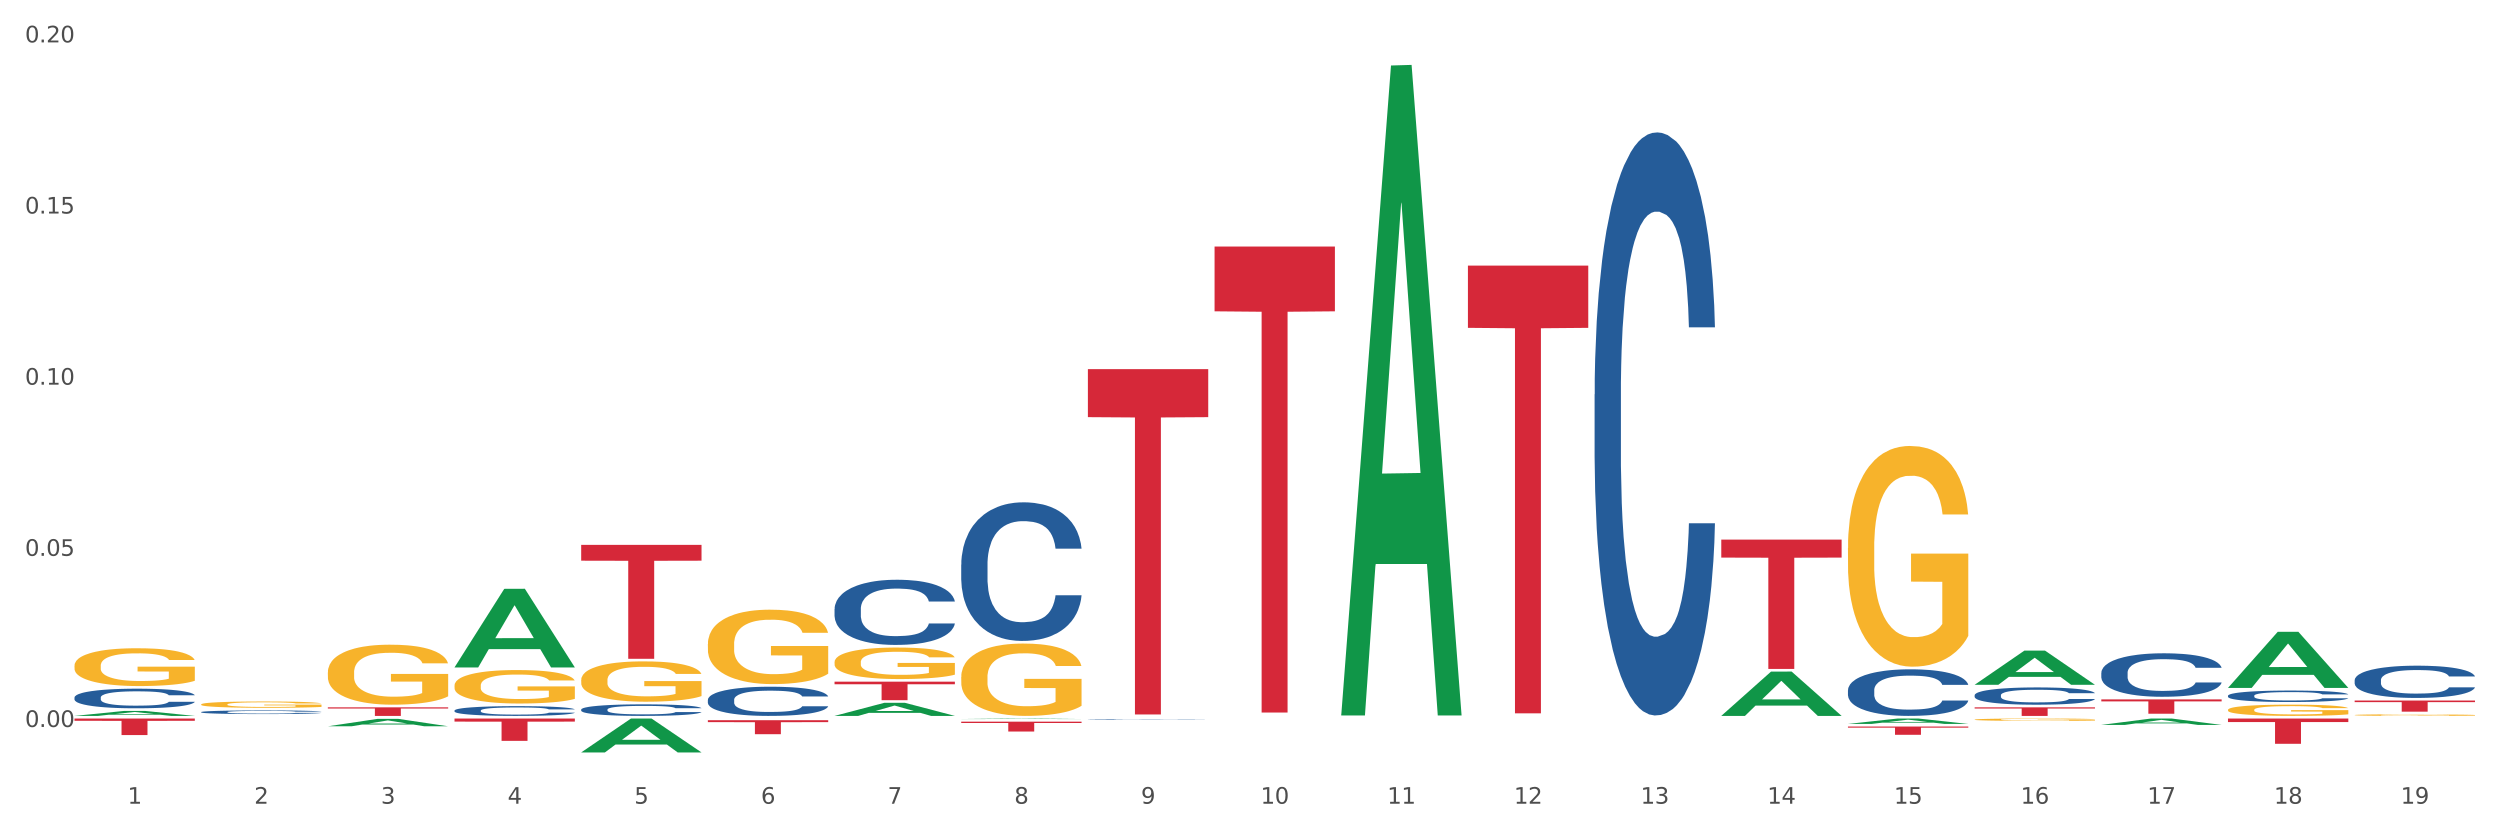 <?xml version="1.0" encoding="utf-8" standalone="no"?>
<!DOCTYPE svg PUBLIC "-//W3C//DTD SVG 1.1//EN"
  "http://www.w3.org/Graphics/SVG/1.1/DTD/svg11.dtd">
<svg xmlns:xlink="http://www.w3.org/1999/xlink" width="1080pt" height="360pt" viewBox="0 0 1080 360" xmlns="http://www.w3.org/2000/svg" version="1.1">
 <rect x="0" y="0" width="1080" height="360" fill="#333333" stroke="none"/>
 <defs>
  <style type="text/css">*{stroke-linejoin: round; stroke-linecap: butt}</style>
 </defs>
 <g id="figure_1">
  <g id="patch_1">
   <path d="M 0 360 
L 1080 360 
L 1080 0 
L 0 0 
z
" style="fill: #ffffff; stroke: #ffffff; stroke-linejoin: miter"/>
  </g>
  <g id="axes_1">
   <g id="matplotlib.axis_1">
    <g id="xtick_1">
     <g id="text_1">
      <!-- 1 -->
      <g style="fill: #4d4d4d" transform="translate(55.115 347.204) scale(0.096 -0.096)">
       <defs>
        <path id="DejaVuSans-31" d="M 794 531 
L 1825 531 
L 1825 4091 
L 703 3866 
L 703 4441 
L 1819 4666 
L 2450 4666 
L 2450 531 
L 3481 531 
L 3481 0 
L 794 0 
L 794 531 
z
" transform="scale(0.016)"/>
       </defs>
       <use xlink:href="#DejaVuSans-31"/>
      </g>
     </g>
    </g>
    <g id="xtick_2">
     <g id="text_2">
      <!-- 2 -->
      <g style="fill: #4d4d4d" transform="translate(109.839 347.204) scale(0.096 -0.096)">
       <defs>
        <path id="DejaVuSans-32" d="M 1228 531 
L 3431 531 
L 3431 0 
L 469 0 
L 469 531 
Q 828 903 1448 1529 
Q 2069 2156 2228 2338 
Q 2531 2678 2651 2914 
Q 2772 3150 2772 3378 
Q 2772 3750 2511 3984 
Q 2250 4219 1831 4219 
Q 1534 4219 1204 4116 
Q 875 4013 500 3803 
L 500 4441 
Q 881 4594 1212 4672 
Q 1544 4750 1819 4750 
Q 2544 4750 2975 4387 
Q 3406 4025 3406 3419 
Q 3406 3131 3298 2873 
Q 3191 2616 2906 2266 
Q 2828 2175 2409 1742 
Q 1991 1309 1228 531 
z
" transform="scale(0.016)"/>
       </defs>
       <use xlink:href="#DejaVuSans-32"/>
      </g>
     </g>
    </g>
    <g id="xtick_3">
     <g id="text_3">
      <!-- 3 -->
      <g style="fill: #4d4d4d" transform="translate(164.564 347.204) scale(0.096 -0.096)">
       <defs>
        <path id="DejaVuSans-33" d="M 2597 2516 
Q 3050 2419 3304 2112 
Q 3559 1806 3559 1356 
Q 3559 666 3084 287 
Q 2609 -91 1734 -91 
Q 1441 -91 1130 -33 
Q 819 25 488 141 
L 488 750 
Q 750 597 1062 519 
Q 1375 441 1716 441 
Q 2309 441 2620 675 
Q 2931 909 2931 1356 
Q 2931 1769 2642 2001 
Q 2353 2234 1838 2234 
L 1294 2234 
L 1294 2753 
L 1863 2753 
Q 2328 2753 2575 2939 
Q 2822 3125 2822 3475 
Q 2822 3834 2567 4026 
Q 2313 4219 1838 4219 
Q 1578 4219 1281 4162 
Q 984 4106 628 3988 
L 628 4550 
Q 988 4650 1302 4700 
Q 1616 4750 1894 4750 
Q 2613 4750 3031 4423 
Q 3450 4097 3450 3541 
Q 3450 3153 3228 2886 
Q 3006 2619 2597 2516 
z
" transform="scale(0.016)"/>
       </defs>
       <use xlink:href="#DejaVuSans-33"/>
      </g>
     </g>
    </g>
    <g id="xtick_4">
     <g id="text_4">
      <!-- 4 -->
      <g style="fill: #4d4d4d" transform="translate(219.288 347.204) scale(0.096 -0.096)">
       <defs>
        <path id="DejaVuSans-34" d="M 2419 4116 
L 825 1625 
L 2419 1625 
L 2419 4116 
z
M 2253 4666 
L 3047 4666 
L 3047 1625 
L 3713 1625 
L 3713 1100 
L 3047 1100 
L 3047 0 
L 2419 0 
L 2419 1100 
L 313 1100 
L 313 1709 
L 2253 4666 
z
" transform="scale(0.016)"/>
       </defs>
       <use xlink:href="#DejaVuSans-34"/>
      </g>
     </g>
    </g>
    <g id="xtick_5">
     <g id="text_5">
      <!-- 5 -->
      <g style="fill: #4d4d4d" transform="translate(274.012 347.204) scale(0.096 -0.096)">
       <defs>
        <path id="DejaVuSans-35" d="M 691 4666 
L 3169 4666 
L 3169 4134 
L 1269 4134 
L 1269 2991 
Q 1406 3038 1543 3061 
Q 1681 3084 1819 3084 
Q 2600 3084 3056 2656 
Q 3513 2228 3513 1497 
Q 3513 744 3044 326 
Q 2575 -91 1722 -91 
Q 1428 -91 1123 -41 
Q 819 9 494 109 
L 494 744 
Q 775 591 1075 516 
Q 1375 441 1709 441 
Q 2250 441 2565 725 
Q 2881 1009 2881 1497 
Q 2881 1984 2565 2268 
Q 2250 2553 1709 2553 
Q 1456 2553 1204 2497 
Q 953 2441 691 2322 
L 691 4666 
z
" transform="scale(0.016)"/>
       </defs>
       <use xlink:href="#DejaVuSans-35"/>
      </g>
     </g>
    </g>
    <g id="xtick_6">
     <g id="text_6">
      <!-- 6 -->
      <g style="fill: #4d4d4d" transform="translate(328.736 347.204) scale(0.096 -0.096)">
       <defs>
        <path id="DejaVuSans-36" d="M 2113 2584 
Q 1688 2584 1439 2293 
Q 1191 2003 1191 1497 
Q 1191 994 1439 701 
Q 1688 409 2113 409 
Q 2538 409 2786 701 
Q 3034 994 3034 1497 
Q 3034 2003 2786 2293 
Q 2538 2584 2113 2584 
z
M 3366 4563 
L 3366 3988 
Q 3128 4100 2886 4159 
Q 2644 4219 2406 4219 
Q 1781 4219 1451 3797 
Q 1122 3375 1075 2522 
Q 1259 2794 1537 2939 
Q 1816 3084 2150 3084 
Q 2853 3084 3261 2657 
Q 3669 2231 3669 1497 
Q 3669 778 3244 343 
Q 2819 -91 2113 -91 
Q 1303 -91 875 529 
Q 447 1150 447 2328 
Q 447 3434 972 4092 
Q 1497 4750 2381 4750 
Q 2619 4750 2861 4703 
Q 3103 4656 3366 4563 
z
" transform="scale(0.016)"/>
       </defs>
       <use xlink:href="#DejaVuSans-36"/>
      </g>
     </g>
    </g>
    <g id="xtick_7">
     <g id="text_7">
      <!-- 7 -->
      <g style="fill: #4d4d4d" transform="translate(383.461 347.204) scale(0.096 -0.096)">
       <defs>
        <path id="DejaVuSans-37" d="M 525 4666 
L 3525 4666 
L 3525 4397 
L 1831 0 
L 1172 0 
L 2766 4134 
L 525 4134 
L 525 4666 
z
" transform="scale(0.016)"/>
       </defs>
       <use xlink:href="#DejaVuSans-37"/>
      </g>
     </g>
    </g>
    <g id="xtick_8">
     <g id="text_8">
      <!-- 8 -->
      <g style="fill: #4d4d4d" transform="translate(438.185 347.204) scale(0.096 -0.096)">
       <defs>
        <path id="DejaVuSans-38" d="M 2034 2216 
Q 1584 2216 1326 1975 
Q 1069 1734 1069 1313 
Q 1069 891 1326 650 
Q 1584 409 2034 409 
Q 2484 409 2743 651 
Q 3003 894 3003 1313 
Q 3003 1734 2745 1975 
Q 2488 2216 2034 2216 
z
M 1403 2484 
Q 997 2584 770 2862 
Q 544 3141 544 3541 
Q 544 4100 942 4425 
Q 1341 4750 2034 4750 
Q 2731 4750 3128 4425 
Q 3525 4100 3525 3541 
Q 3525 3141 3298 2862 
Q 3072 2584 2669 2484 
Q 3125 2378 3379 2068 
Q 3634 1759 3634 1313 
Q 3634 634 3220 271 
Q 2806 -91 2034 -91 
Q 1263 -91 848 271 
Q 434 634 434 1313 
Q 434 1759 690 2068 
Q 947 2378 1403 2484 
z
M 1172 3481 
Q 1172 3119 1398 2916 
Q 1625 2713 2034 2713 
Q 2441 2713 2670 2916 
Q 2900 3119 2900 3481 
Q 2900 3844 2670 4047 
Q 2441 4250 2034 4250 
Q 1625 4250 1398 4047 
Q 1172 3844 1172 3481 
z
" transform="scale(0.016)"/>
       </defs>
       <use xlink:href="#DejaVuSans-38"/>
      </g>
     </g>
    </g>
    <g id="xtick_9">
     <g id="text_9">
      <!-- 9 -->
      <g style="fill: #4d4d4d" transform="translate(492.909 347.204) scale(0.096 -0.096)">
       <defs>
        <path id="DejaVuSans-39" d="M 703 97 
L 703 672 
Q 941 559 1184 500 
Q 1428 441 1663 441 
Q 2288 441 2617 861 
Q 2947 1281 2994 2138 
Q 2813 1869 2534 1725 
Q 2256 1581 1919 1581 
Q 1219 1581 811 2004 
Q 403 2428 403 3163 
Q 403 3881 828 4315 
Q 1253 4750 1959 4750 
Q 2769 4750 3195 4129 
Q 3622 3509 3622 2328 
Q 3622 1225 3098 567 
Q 2575 -91 1691 -91 
Q 1453 -91 1209 -44 
Q 966 3 703 97 
z
M 1959 2075 
Q 2384 2075 2632 2365 
Q 2881 2656 2881 3163 
Q 2881 3666 2632 3958 
Q 2384 4250 1959 4250 
Q 1534 4250 1286 3958 
Q 1038 3666 1038 3163 
Q 1038 2656 1286 2365 
Q 1534 2075 1959 2075 
z
" transform="scale(0.016)"/>
       </defs>
       <use xlink:href="#DejaVuSans-39"/>
      </g>
     </g>
    </g>
    <g id="xtick_10">
     <g id="text_10">
      <!-- 10 -->
      <g style="fill: #4d4d4d" transform="translate(544.58 347.204) scale(0.096 -0.096)">
       <defs>
        <path id="DejaVuSans-30" d="M 2034 4250 
Q 1547 4250 1301 3770 
Q 1056 3291 1056 2328 
Q 1056 1369 1301 889 
Q 1547 409 2034 409 
Q 2525 409 2770 889 
Q 3016 1369 3016 2328 
Q 3016 3291 2770 3770 
Q 2525 4250 2034 4250 
z
M 2034 4750 
Q 2819 4750 3233 4129 
Q 3647 3509 3647 2328 
Q 3647 1150 3233 529 
Q 2819 -91 2034 -91 
Q 1250 -91 836 529 
Q 422 1150 422 2328 
Q 422 3509 836 4129 
Q 1250 4750 2034 4750 
z
" transform="scale(0.016)"/>
       </defs>
       <use xlink:href="#DejaVuSans-31"/>
       <use xlink:href="#DejaVuSans-30" transform="translate(63.623 0)"/>
      </g>
     </g>
    </g>
    <g id="xtick_11">
     <g id="text_11">
      <!-- 11 -->
      <g style="fill: #4d4d4d" transform="translate(599.304 347.204) scale(0.096 -0.096)">
       <use xlink:href="#DejaVuSans-31"/>
       <use xlink:href="#DejaVuSans-31" transform="translate(63.623 0)"/>
      </g>
     </g>
    </g>
    <g id="xtick_12">
     <g id="text_12">
      <!-- 12 -->
      <g style="fill: #4d4d4d" transform="translate(654.028 347.204) scale(0.096 -0.096)">
       <use xlink:href="#DejaVuSans-31"/>
       <use xlink:href="#DejaVuSans-32" transform="translate(63.623 0)"/>
      </g>
     </g>
    </g>
    <g id="xtick_13">
     <g id="text_13">
      <!-- 13 -->
      <g style="fill: #4d4d4d" transform="translate(708.752 347.204) scale(0.096 -0.096)">
       <use xlink:href="#DejaVuSans-31"/>
       <use xlink:href="#DejaVuSans-33" transform="translate(63.623 0)"/>
      </g>
     </g>
    </g>
    <g id="xtick_14">
     <g id="text_14">
      <!-- 14 -->
      <g style="fill: #4d4d4d" transform="translate(763.477 347.204) scale(0.096 -0.096)">
       <use xlink:href="#DejaVuSans-31"/>
       <use xlink:href="#DejaVuSans-34" transform="translate(63.623 0)"/>
      </g>
     </g>
    </g>
    <g id="xtick_15">
     <g id="text_15">
      <!-- 15 -->
      <g style="fill: #4d4d4d" transform="translate(818.201 347.204) scale(0.096 -0.096)">
       <use xlink:href="#DejaVuSans-31"/>
       <use xlink:href="#DejaVuSans-35" transform="translate(63.623 0)"/>
      </g>
     </g>
    </g>
    <g id="xtick_16">
     <g id="text_16">
      <!-- 16 -->
      <g style="fill: #4d4d4d" transform="translate(872.925 347.204) scale(0.096 -0.096)">
       <use xlink:href="#DejaVuSans-31"/>
       <use xlink:href="#DejaVuSans-36" transform="translate(63.623 0)"/>
      </g>
     </g>
    </g>
    <g id="xtick_17">
     <g id="text_17">
      <!-- 17 -->
      <g style="fill: #4d4d4d" transform="translate(927.649 347.204) scale(0.096 -0.096)">
       <use xlink:href="#DejaVuSans-31"/>
       <use xlink:href="#DejaVuSans-37" transform="translate(63.623 0)"/>
      </g>
     </g>
    </g>
    <g id="xtick_18">
     <g id="text_18">
      <!-- 18 -->
      <g style="fill: #4d4d4d" transform="translate(982.374 347.204) scale(0.096 -0.096)">
       <use xlink:href="#DejaVuSans-31"/>
       <use xlink:href="#DejaVuSans-38" transform="translate(63.623 0)"/>
      </g>
     </g>
    </g>
    <g id="xtick_19">
     <g id="text_19">
      <!-- 19 -->
      <g style="fill: #4d4d4d" transform="translate(1037.098 347.204) scale(0.096 -0.096)">
       <use xlink:href="#DejaVuSans-31"/>
       <use xlink:href="#DejaVuSans-39" transform="translate(63.623 0)"/>
      </g>
     </g>
    </g>
    <g id="xtick_20"/>
    <g id="xtick_21"/>
    <g id="xtick_22"/>
    <g id="xtick_23"/>
    <g id="xtick_24"/>
    <g id="xtick_25"/>
    <g id="xtick_26"/>
    <g id="xtick_27"/>
    <g id="xtick_28"/>
    <g id="xtick_29"/>
    <g id="xtick_30"/>
    <g id="xtick_31"/>
    <g id="xtick_32"/>
    <g id="xtick_33"/>
    <g id="xtick_34"/>
    <g id="xtick_35"/>
    <g id="xtick_36"/>
    <g id="xtick_37"/>
   </g>
   <g id="matplotlib.axis_2">
    <g id="ytick_1">
     <g id="text_20">
      <!-- 0.00 -->
      <g style="fill: #4d4d4d" transform="translate(10.8 314.048) scale(0.096 -0.096)">
       <defs>
        <path id="DejaVuSans-2e" d="M 684 794 
L 1344 794 
L 1344 0 
L 684 0 
L 684 794 
z
" transform="scale(0.016)"/>
       </defs>
       <use xlink:href="#DejaVuSans-30"/>
       <use xlink:href="#DejaVuSans-2e" transform="translate(63.623 0)"/>
       <use xlink:href="#DejaVuSans-30" transform="translate(95.41 0)"/>
       <use xlink:href="#DejaVuSans-30" transform="translate(159.033 0)"/>
      </g>
     </g>
    </g>
    <g id="ytick_2">
     <g id="text_21">
      <!-- 0.05 -->
      <g style="fill: #4d4d4d" transform="translate(10.8 240.116) scale(0.096 -0.096)">
       <use xlink:href="#DejaVuSans-30"/>
       <use xlink:href="#DejaVuSans-2e" transform="translate(63.623 0)"/>
       <use xlink:href="#DejaVuSans-30" transform="translate(95.41 0)"/>
       <use xlink:href="#DejaVuSans-35" transform="translate(159.033 0)"/>
      </g>
     </g>
    </g>
    <g id="ytick_3">
     <g id="text_22">
      <!-- 0.10 -->
      <g style="fill: #4d4d4d" transform="translate(10.8 166.184) scale(0.096 -0.096)">
       <use xlink:href="#DejaVuSans-30"/>
       <use xlink:href="#DejaVuSans-2e" transform="translate(63.623 0)"/>
       <use xlink:href="#DejaVuSans-31" transform="translate(95.41 0)"/>
       <use xlink:href="#DejaVuSans-30" transform="translate(159.033 0)"/>
      </g>
     </g>
    </g>
    <g id="ytick_4">
     <g id="text_23">
      <!-- 0.15 -->
      <g style="fill: #4d4d4d" transform="translate(10.8 92.253) scale(0.096 -0.096)">
       <use xlink:href="#DejaVuSans-30"/>
       <use xlink:href="#DejaVuSans-2e" transform="translate(63.623 0)"/>
       <use xlink:href="#DejaVuSans-31" transform="translate(95.41 0)"/>
       <use xlink:href="#DejaVuSans-35" transform="translate(159.033 0)"/>
      </g>
     </g>
    </g>
    <g id="ytick_5">
     <g id="text_24">
      <!-- 0.20 -->
      <g style="fill: #4d4d4d" transform="translate(10.8 18.321) scale(0.096 -0.096)">
       <use xlink:href="#DejaVuSans-30"/>
       <use xlink:href="#DejaVuSans-2e" transform="translate(63.623 0)"/>
       <use xlink:href="#DejaVuSans-32" transform="translate(95.41 0)"/>
       <use xlink:href="#DejaVuSans-30" transform="translate(159.033 0)"/>
      </g>
     </g>
    </g>
    <g id="ytick_6"/>
    <g id="ytick_7"/>
    <g id="ytick_8"/>
    <g id="ytick_9"/>
   </g>
   <g id="PolyCollection_1">
    <path d="M 32.175 309.267 
L 32.229 309.265 
L 53.667 307.115 
L 62.564 307.113 
L 84.163 309.271 
L 73.873 309.271 
L 69.21 308.769 
L 47.075 308.769 
L 46.914 308.777 
L 42.412 309.271 
L 32.175 309.271 
L 32.175 309.267 
L 49.862 308.469 
L 66.423 308.467 
L 58.223 307.573 
L 58.115 307.569 
L 58.008 307.575 
L 49.808 308.467 
L 49.862 308.469 
L 32.175 309.267 
z
" clip-path="url(#p74956d3d56)" style="fill: #109648"/>
    <path d="M 141.624 313.752 
L 141.677 313.749 
L 163.116 310.549 
L 172.012 310.546 
L 193.612 313.758 
L 183.321 313.758 
L 178.658 313.01 
L 156.523 313.01 
L 156.362 313.022 
L 151.86 313.758 
L 141.624 313.758 
L 141.624 313.752 
L 159.31 312.563 
L 175.871 312.56 
L 167.671 311.23 
L 167.564 311.224 
L 167.457 311.233 
L 159.257 312.56 
L 159.31 312.563 
L 141.624 313.752 
z
" clip-path="url(#p74956d3d56)" style="fill: #109648"/>
    <path d="M 305.796 311.134 
L 357.784 311.134 
L 357.784 311.974 
L 337.334 311.979 
L 337.334 317.175 
L 326.123 317.175 
L 326.123 311.979 
L 305.796 311.974 
L 305.796 311.14 
L 305.796 311.134 
z
" clip-path="url(#p74956d3d56)" style="fill: #d62839"/>
    <path d="M 360.521 294.483 
L 412.509 294.483 
L 412.509 295.594 
L 392.058 295.602 
L 392.058 302.479 
L 380.848 302.479 
L 380.848 295.602 
L 360.521 295.594 
L 360.521 294.491 
L 360.521 294.483 
z
" clip-path="url(#p74956d3d56)" style="fill: #d62839"/>
    <path d="M 415.245 311.754 
L 467.233 311.754 
L 467.233 312.346 
L 446.783 312.35 
L 446.783 316.009 
L 435.572 316.009 
L 435.572 312.35 
L 415.245 312.346 
L 415.245 311.758 
L 415.245 311.754 
z
" clip-path="url(#p74956d3d56)" style="fill: #d62839"/>
    <path d="M 469.969 159.472 
L 521.957 159.472 
L 521.957 180.204 
L 501.507 180.344 
L 501.507 308.658 
L 490.296 308.658 
L 490.296 180.344 
L 469.969 180.204 
L 469.969 159.612 
L 469.969 159.472 
z
" clip-path="url(#p74956d3d56)" style="fill: #d62839"/>
    <path d="M 524.693 106.513 
L 576.682 106.513 
L 576.682 134.488 
L 556.231 134.677 
L 556.231 307.822 
L 545.021 307.822 
L 545.021 134.677 
L 524.693 134.488 
L 524.693 106.702 
L 524.693 106.513 
z
" clip-path="url(#p74956d3d56)" style="fill: #d62839"/>
    <path d="M 634.142 114.749 
L 686.13 114.749 
L 686.13 141.626 
L 665.68 141.808 
L 665.68 308.151 
L 654.469 308.151 
L 654.469 141.808 
L 634.142 141.626 
L 634.142 114.931 
L 634.142 114.749 
z
" clip-path="url(#p74956d3d56)" style="fill: #d62839"/>
    <path d="M 743.591 233.119 
L 795.579 233.119 
L 795.579 240.882 
L 775.128 240.934 
L 775.128 288.983 
L 763.918 288.983 
L 763.918 240.934 
L 743.591 240.882 
L 743.591 233.171 
L 743.591 233.119 
z
" clip-path="url(#p74956d3d56)" style="fill: #d62839"/>
    <path d="M 798.315 313.868 
L 850.303 313.868 
L 850.303 314.361 
L 829.853 314.365 
L 829.853 317.422 
L 818.642 317.422 
L 818.642 314.365 
L 798.315 314.361 
L 798.315 313.871 
L 798.315 313.868 
z
" clip-path="url(#p74956d3d56)" style="fill: #d62839"/>
    <path d="M 798.315 312.734 
L 798.368 312.731 
L 819.807 310.403 
L 828.704 310.401 
L 850.303 312.738 
L 840.012 312.738 
L 835.35 312.194 
L 813.215 312.194 
L 813.054 312.203 
L 808.552 312.738 
L 798.315 312.738 
L 798.315 312.734 
L 816.002 311.869 
L 832.563 311.867 
L 824.362 310.899 
L 824.255 310.894 
L 824.148 310.901 
L 815.948 311.867 
L 816.002 311.869 
L 798.315 312.734 
z
" clip-path="url(#p74956d3d56)" style="fill: #109648"/>
    <path d="M 853.039 295.809 
L 853.093 295.795 
L 874.531 281.063 
L 883.428 281.049 
L 905.027 295.837 
L 894.737 295.837 
L 890.074 292.393 
L 867.939 292.393 
L 867.778 292.449 
L 863.276 295.837 
L 853.039 295.837 
L 853.039 295.809 
L 870.726 290.338 
L 887.287 290.324 
L 879.087 284.201 
L 878.98 284.173 
L 878.872 284.215 
L 870.672 290.324 
L 870.726 290.338 
L 853.039 295.809 
z
" clip-path="url(#p74956d3d56)" style="fill: #109648"/>
    <path d="M 32.175 310.401 
L 84.163 310.401 
L 84.163 311.396 
L 63.713 311.402 
L 63.713 317.561 
L 52.502 317.561 
L 52.502 311.402 
L 32.175 311.396 
L 32.175 310.407 
L 32.175 310.401 
z
" clip-path="url(#p74956d3d56)" style="fill: #d62839"/>
    <path d="M 141.624 305.56 
L 193.612 305.56 
L 193.612 306.076 
L 173.161 306.079 
L 173.161 309.271 
L 161.951 309.271 
L 161.951 306.079 
L 141.624 306.076 
L 141.624 305.564 
L 141.624 305.56 
z
" clip-path="url(#p74956d3d56)" style="fill: #d62839"/>
    <path d="M 196.348 310.401 
L 248.336 310.401 
L 248.336 311.743 
L 227.886 311.752 
L 227.886 320.063 
L 216.675 320.063 
L 216.675 311.752 
L 196.348 311.743 
L 196.348 310.41 
L 196.348 310.401 
z
" clip-path="url(#p74956d3d56)" style="fill: #d62839"/>
    <path d="M 251.072 235.379 
L 303.06 235.379 
L 303.06 242.218 
L 282.61 242.264 
L 282.61 284.588 
L 271.399 284.588 
L 271.399 242.264 
L 251.072 242.218 
L 251.072 235.425 
L 251.072 235.379 
z
" clip-path="url(#p74956d3d56)" style="fill: #d62839"/>
    <path d="M 907.763 302.139 
L 959.751 302.139 
L 959.751 303 
L 939.301 303.006 
L 939.301 308.338 
L 928.09 308.338 
L 928.09 303.006 
L 907.763 303 
L 907.763 302.144 
L 907.763 302.139 
z
" clip-path="url(#p74956d3d56)" style="fill: #d62839"/>
    <path d="M 853.039 305.567 
L 905.027 305.567 
L 905.027 306.082 
L 884.577 306.085 
L 884.577 309.271 
L 873.366 309.271 
L 873.366 306.085 
L 853.039 306.082 
L 853.039 305.571 
L 853.039 305.567 
z
" clip-path="url(#p74956d3d56)" style="fill: #d62839"/>
    <path d="M 1017.212 302.639 
L 1069.2 302.639 
L 1069.2 303.308 
L 1048.75 303.312 
L 1048.75 307.447 
L 1037.539 307.447 
L 1037.539 303.312 
L 1017.212 303.308 
L 1017.212 302.644 
L 1017.212 302.639 
z
" clip-path="url(#p74956d3d56)" style="fill: #d62839"/>
    <path d="M 962.488 310.401 
L 1014.476 310.401 
L 1014.476 311.919 
L 994.025 311.929 
L 994.025 321.324 
L 982.815 321.324 
L 982.815 311.929 
L 962.488 311.919 
L 962.488 310.411 
L 962.488 310.401 
z
" clip-path="url(#p74956d3d56)" style="fill: #d62839"/>
    <path d="M 32.175 301.317 
L 32.236 301.309 
L 32.236 301.093 
L 32.421 300.799 
L 33.097 300.257 
L 33.957 299.847 
L 35.432 299.367 
L 36.231 299.166 
L 37.275 298.941 
L 39.426 298.578 
L 41.884 298.268 
L 43.605 298.098 
L 44.895 297.989 
L 47.784 297.796 
L 49.443 297.711 
L 51.164 297.641 
L 52.638 297.595 
L 55.096 297.541 
L 57.063 297.517 
L 59.337 297.51 
L 61.242 297.517 
L 63.761 297.548 
L 67.448 297.641 
L 68.862 297.695 
L 70.767 297.788 
L 72.733 297.912 
L 74.331 298.036 
L 76.174 298.214 
L 78.079 298.446 
L 79.923 298.74 
L 81.213 299.011 
L 82.258 299.297 
L 83.18 299.646 
L 83.856 300.025 
L 84.163 300.342 
L 72.917 300.342 
L 72.61 300.056 
L 71.996 299.746 
L 71.381 299.537 
L 70.705 299.367 
L 69.66 299.173 
L 68.739 299.05 
L 67.202 298.903 
L 65.789 298.81 
L 64.621 298.756 
L 63.208 298.709 
L 60.197 298.663 
L 58.046 298.663 
L 56.694 298.678 
L 55.035 298.717 
L 53.622 298.771 
L 51.962 298.864 
L 50.672 298.965 
L 49.381 299.096 
L 48.644 299.189 
L 47.538 299.359 
L 46.8 299.499 
L 45.817 299.738 
L 45.264 299.909 
L 44.281 300.35 
L 43.851 300.675 
L 43.666 300.899 
L 43.544 301.147 
L 43.544 302.354 
L 43.912 302.896 
L 44.22 303.128 
L 44.711 303.391 
L 45.633 303.732 
L 46.985 304.064 
L 48.398 304.304 
L 49.566 304.451 
L 50.672 304.56 
L 51.778 304.645 
L 53.13 304.722 
L 54.236 304.769 
L 55.895 304.815 
L 57.862 304.838 
L 59.398 304.838 
L 62.532 304.799 
L 63.945 304.761 
L 65.297 304.707 
L 66.772 304.621 
L 67.94 304.529 
L 68.616 304.459 
L 69.722 304.312 
L 70.582 304.157 
L 71.32 303.979 
L 71.811 303.824 
L 72.364 303.592 
L 72.795 303.329 
L 72.917 303.19 
L 84.163 303.19 
L 83.917 303.468 
L 83.487 303.739 
L 82.627 304.103 
L 81.951 304.312 
L 80.906 304.567 
L 79.8 304.784 
L 78.264 305.024 
L 76.85 305.202 
L 75.375 305.357 
L 73.778 305.496 
L 70.89 305.689 
L 69.845 305.744 
L 67.633 305.836 
L 65.912 305.891 
L 63.392 305.945 
L 60.811 305.976 
L 58.108 305.983 
L 55.711 305.968 
L 53.069 305.922 
L 51.409 305.875 
L 49.566 305.805 
L 47.415 305.697 
L 45.387 305.566 
L 43.482 305.411 
L 41.7 305.233 
L 40.041 305.032 
L 37.89 304.699 
L 36.292 304.374 
L 35.125 304.072 
L 34.326 303.817 
L 33.527 303.492 
L 33.097 303.267 
L 32.421 302.726 
L 32.175 302.223 
L 32.175 301.317 
z
" clip-path="url(#p74956d3d56)" style="fill: #255c99"/>
    <path d="M 86.899 307.611 
L 86.961 307.609 
L 86.961 307.569 
L 87.145 307.514 
L 87.821 307.414 
L 88.681 307.337 
L 90.156 307.248 
L 90.955 307.211 
L 92 307.169 
L 94.151 307.101 
L 96.609 307.044 
L 98.329 307.012 
L 99.62 306.992 
L 102.508 306.956 
L 104.167 306.94 
L 105.888 306.927 
L 107.363 306.918 
L 109.821 306.908 
L 111.787 306.904 
L 114.061 306.903 
L 115.966 306.904 
L 118.485 306.91 
L 122.172 306.927 
L 123.586 306.937 
L 125.491 306.954 
L 127.457 306.977 
L 129.055 307.001 
L 130.899 307.034 
L 132.804 307.077 
L 134.647 307.131 
L 135.938 307.182 
L 136.982 307.235 
L 137.904 307.3 
L 138.58 307.37 
L 138.887 307.429 
L 127.642 307.429 
L 127.334 307.376 
L 126.72 307.319 
L 126.105 307.28 
L 125.429 307.248 
L 124.385 307.212 
L 123.463 307.189 
L 121.927 307.162 
L 120.513 307.144 
L 119.346 307.134 
L 117.932 307.126 
L 114.921 307.117 
L 112.77 307.117 
L 111.418 307.12 
L 109.759 307.127 
L 108.346 307.137 
L 106.687 307.155 
L 105.396 307.173 
L 104.106 307.198 
L 103.368 307.215 
L 102.262 307.247 
L 101.525 307.273 
L 100.542 307.317 
L 99.988 307.349 
L 99.005 307.431 
L 98.575 307.491 
L 98.391 307.533 
L 98.268 307.579 
L 98.268 307.804 
L 98.637 307.904 
L 98.944 307.948 
L 99.435 307.997 
L 100.357 308.06 
L 101.709 308.122 
L 103.122 308.166 
L 104.29 308.194 
L 105.396 308.214 
L 106.502 308.23 
L 107.854 308.244 
L 108.96 308.253 
L 110.62 308.261 
L 112.586 308.266 
L 114.122 308.266 
L 117.256 308.259 
L 118.67 308.251 
L 120.022 308.241 
L 121.497 308.225 
L 122.664 308.208 
L 123.34 308.195 
L 124.446 308.168 
L 125.307 308.139 
L 126.044 308.106 
L 126.536 308.077 
L 127.089 308.034 
L 127.519 307.985 
L 127.642 307.959 
L 138.887 307.959 
L 138.642 308.011 
L 138.211 308.061 
L 137.351 308.129 
L 136.675 308.168 
L 135.63 308.215 
L 134.524 308.256 
L 132.988 308.3 
L 131.575 308.333 
L 130.1 308.362 
L 128.502 308.388 
L 125.614 308.424 
L 124.569 308.434 
L 122.357 308.451 
L 120.636 308.462 
L 118.117 308.472 
L 115.536 308.477 
L 112.832 308.479 
L 110.435 308.476 
L 107.793 308.467 
L 106.134 308.459 
L 104.29 308.446 
L 102.139 308.426 
L 100.111 308.401 
L 98.206 308.372 
L 96.424 308.339 
L 94.765 308.302 
L 92.614 308.24 
L 91.017 308.179 
L 89.849 308.123 
L 89.05 308.076 
L 88.251 308.015 
L 87.821 307.974 
L 87.145 307.873 
L 86.899 307.779 
L 86.899 307.611 
z
" clip-path="url(#p74956d3d56)" style="fill: #255c99"/>
    <path d="M 907.763 313.156 
L 907.817 313.153 
L 929.255 310.403 
L 938.152 310.401 
L 959.751 313.161 
L 949.461 313.161 
L 944.798 312.518 
L 922.663 312.518 
L 922.502 312.528 
L 918 313.161 
L 907.763 313.161 
L 907.763 313.156 
L 925.45 312.135 
L 942.011 312.132 
L 933.811 310.989 
L 933.704 310.984 
L 933.597 310.992 
L 925.396 312.132 
L 925.45 312.135 
L 907.763 313.156 
z
" clip-path="url(#p74956d3d56)" style="fill: #109648"/>
    <path d="M 962.488 297.141 
L 962.541 297.118 
L 983.98 272.945 
L 992.877 272.922 
L 1014.476 297.187 
L 1004.185 297.187 
L 999.522 291.536 
L 977.387 291.536 
L 977.227 291.628 
L 972.724 297.187 
L 962.488 297.187 
L 962.488 297.141 
L 980.174 288.164 
L 996.735 288.142 
L 988.535 278.094 
L 988.428 278.049 
L 988.321 278.117 
L 980.121 288.142 
L 980.174 288.164 
L 962.488 297.141 
z
" clip-path="url(#p74956d3d56)" style="fill: #109648"/>
    <path d="M 32.175 287.593 
L 32.236 287.578 
L 32.236 287.041 
L 32.359 286.579 
L 32.973 285.46 
L 33.894 284.535 
L 34.569 284.043 
L 35.244 283.64 
L 36.042 283.237 
L 37.024 282.819 
L 38.804 282.208 
L 39.909 281.894 
L 41.259 281.566 
L 43.714 281.089 
L 45.494 280.82 
L 47.336 280.596 
L 50.343 280.328 
L 52.307 280.208 
L 54.394 280.119 
L 56.911 280.059 
L 58.814 280.044 
L 62.987 280.089 
L 66.547 280.223 
L 68.266 280.328 
L 70.476 280.507 
L 71.642 280.626 
L 73.544 280.865 
L 75.509 281.178 
L 76.859 281.447 
L 78.884 281.954 
L 80.419 282.461 
L 81.831 283.088 
L 82.567 283.52 
L 83.12 283.923 
L 83.611 284.386 
L 84.102 285.117 
L 73.053 285.117 
L 72.624 284.595 
L 71.949 284.102 
L 70.967 283.625 
L 70.107 283.326 
L 68.634 282.953 
L 67.284 282.715 
L 65.872 282.536 
L 64.153 282.387 
L 62.803 282.312 
L 60.9 282.252 
L 57.156 282.267 
L 54.64 282.387 
L 52.921 282.536 
L 51.816 282.67 
L 50.834 282.819 
L 49.729 283.028 
L 48.44 283.341 
L 47.52 283.625 
L 46.599 283.983 
L 45.863 284.341 
L 45.187 284.759 
L 44.635 285.206 
L 44.205 285.669 
L 43.837 286.236 
L 43.53 287.175 
L 43.53 289.219 
L 43.653 289.682 
L 43.96 290.293 
L 44.328 290.756 
L 44.942 291.308 
L 45.494 291.681 
L 46.538 292.218 
L 47.704 292.665 
L 48.625 292.949 
L 49.545 293.188 
L 51.141 293.516 
L 52.921 293.784 
L 54.456 293.948 
L 56.542 294.098 
L 57.954 294.157 
L 59.182 294.187 
L 62.189 294.187 
L 64.338 294.142 
L 66.731 294.038 
L 68.573 293.904 
L 70.107 293.74 
L 71.826 293.471 
L 72.931 293.217 
L 72.931 290.099 
L 59.427 290.085 
L 59.427 288.011 
L 84.163 288.011 
L 84.163 294.098 
L 83.12 294.411 
L 81.953 294.694 
L 80.726 294.948 
L 78.884 295.261 
L 76.675 295.56 
L 74.711 295.769 
L 72.624 295.948 
L 70.169 296.112 
L 66.977 296.261 
L 65.013 296.321 
L 62.558 296.365 
L 59.673 296.38 
L 57.156 296.35 
L 54.701 296.276 
L 52.123 296.142 
L 49.607 295.948 
L 47.704 295.754 
L 45.801 295.515 
L 43.776 295.202 
L 42.18 294.903 
L 40.952 294.635 
L 39.602 294.292 
L 38.129 293.844 
L 37.024 293.441 
L 36.042 293.024 
L 34.998 292.486 
L 34.262 292.024 
L 33.525 291.442 
L 33.096 291.01 
L 32.605 290.338 
L 32.236 289.398 
L 32.175 287.593 
z
" clip-path="url(#p74956d3d56)" style="fill: #f7b32b"/>
    <path d="M 86.899 304.305 
L 86.961 304.302 
L 86.961 304.212 
L 87.083 304.135 
L 87.697 303.948 
L 88.618 303.793 
L 89.293 303.711 
L 89.968 303.644 
L 90.766 303.577 
L 91.748 303.507 
L 93.528 303.404 
L 94.633 303.352 
L 95.983 303.297 
L 98.439 303.217 
L 100.219 303.173 
L 102.06 303.135 
L 105.067 303.09 
L 107.032 303.07 
L 109.118 303.055 
L 111.635 303.045 
L 113.538 303.043 
L 117.712 303.05 
L 121.272 303.073 
L 122.99 303.09 
L 125.2 303.12 
L 126.366 303.14 
L 128.269 303.18 
L 130.233 303.232 
L 131.583 303.277 
L 133.609 303.362 
L 135.143 303.447 
L 136.555 303.552 
L 137.291 303.624 
L 137.844 303.691 
L 138.335 303.768 
L 138.826 303.891 
L 127.778 303.891 
L 127.348 303.803 
L 126.673 303.721 
L 125.691 303.641 
L 124.832 303.591 
L 123.358 303.529 
L 122.008 303.489 
L 120.596 303.459 
L 118.878 303.434 
L 117.527 303.422 
L 115.625 303.412 
L 111.881 303.414 
L 109.364 303.434 
L 107.645 303.459 
L 106.541 303.482 
L 105.559 303.507 
L 104.454 303.542 
L 103.165 303.594 
L 102.244 303.641 
L 101.323 303.701 
L 100.587 303.761 
L 99.912 303.831 
L 99.359 303.906 
L 98.93 303.983 
L 98.561 304.078 
L 98.254 304.235 
L 98.254 304.576 
L 98.377 304.654 
L 98.684 304.756 
L 99.052 304.833 
L 99.666 304.925 
L 100.219 304.988 
L 101.262 305.078 
L 102.428 305.152 
L 103.349 305.2 
L 104.27 305.24 
L 105.865 305.294 
L 107.645 305.339 
L 109.18 305.367 
L 111.267 305.392 
L 112.678 305.402 
L 113.906 305.407 
L 116.914 305.407 
L 119.062 305.399 
L 121.456 305.382 
L 123.297 305.359 
L 124.832 305.332 
L 126.55 305.287 
L 127.655 305.245 
L 127.655 304.723 
L 114.152 304.721 
L 114.152 304.374 
L 138.887 304.374 
L 138.887 305.392 
L 137.844 305.444 
L 136.678 305.491 
L 135.45 305.534 
L 133.609 305.586 
L 131.399 305.636 
L 129.435 305.671 
L 127.348 305.701 
L 124.893 305.728 
L 121.701 305.753 
L 119.737 305.763 
L 117.282 305.771 
L 114.397 305.773 
L 111.881 305.768 
L 109.425 305.756 
L 106.847 305.733 
L 104.331 305.701 
L 102.428 305.668 
L 100.525 305.629 
L 98.5 305.576 
L 96.904 305.526 
L 95.676 305.481 
L 94.326 305.424 
L 92.853 305.349 
L 91.748 305.282 
L 90.766 305.212 
L 89.723 305.122 
L 88.986 305.045 
L 88.25 304.948 
L 87.82 304.876 
L 87.329 304.763 
L 86.961 304.606 
L 86.899 304.305 
z
" clip-path="url(#p74956d3d56)" style="fill: #f7b32b"/>
    <path d="M 141.624 290.485 
L 141.685 290.461 
L 141.685 289.609 
L 141.808 288.875 
L 142.421 287.099 
L 143.342 285.631 
L 144.017 284.849 
L 144.693 284.21 
L 145.49 283.571 
L 146.472 282.908 
L 148.252 281.937 
L 149.357 281.44 
L 150.708 280.919 
L 153.163 280.161 
L 154.943 279.735 
L 156.784 279.38 
L 159.792 278.954 
L 161.756 278.764 
L 163.843 278.622 
L 166.359 278.527 
L 168.262 278.504 
L 172.436 278.575 
L 175.996 278.788 
L 177.714 278.954 
L 179.924 279.238 
L 181.09 279.427 
L 182.993 279.806 
L 184.957 280.303 
L 186.308 280.73 
L 188.333 281.535 
L 189.867 282.34 
L 191.279 283.334 
L 192.016 284.021 
L 192.568 284.66 
L 193.059 285.394 
L 193.55 286.554 
L 182.502 286.554 
L 182.072 285.725 
L 181.397 284.944 
L 180.415 284.186 
L 179.556 283.713 
L 178.083 283.121 
L 176.732 282.742 
L 175.321 282.458 
L 173.602 282.221 
L 172.252 282.103 
L 170.349 282.008 
L 166.605 282.032 
L 164.088 282.221 
L 162.37 282.458 
L 161.265 282.671 
L 160.283 282.908 
L 159.178 283.239 
L 157.889 283.737 
L 156.968 284.186 
L 156.048 284.755 
L 155.311 285.323 
L 154.636 285.986 
L 154.083 286.696 
L 153.654 287.43 
L 153.286 288.33 
L 152.979 289.822 
L 152.979 293.066 
L 153.101 293.8 
L 153.408 294.77 
L 153.777 295.504 
L 154.39 296.38 
L 154.943 296.972 
L 155.986 297.825 
L 157.152 298.535 
L 158.073 298.985 
L 158.994 299.364 
L 160.59 299.885 
L 162.37 300.311 
L 163.904 300.571 
L 165.991 300.808 
L 167.403 300.903 
L 168.63 300.95 
L 171.638 300.95 
L 173.786 300.879 
L 176.18 300.713 
L 178.021 300.5 
L 179.556 300.24 
L 181.274 299.814 
L 182.379 299.411 
L 182.379 294.463 
L 168.876 294.439 
L 168.876 291.148 
L 193.612 291.148 
L 193.612 300.808 
L 192.568 301.305 
L 191.402 301.755 
L 190.174 302.158 
L 188.333 302.655 
L 186.123 303.129 
L 184.159 303.46 
L 182.072 303.744 
L 179.617 304.005 
L 176.425 304.241 
L 174.461 304.336 
L 172.006 304.407 
L 169.121 304.431 
L 166.605 304.383 
L 164.15 304.265 
L 161.572 304.052 
L 159.055 303.744 
L 157.152 303.436 
L 155.25 303.058 
L 153.224 302.56 
L 151.628 302.087 
L 150.401 301.661 
L 149.05 301.116 
L 147.577 300.406 
L 146.472 299.766 
L 145.49 299.103 
L 144.447 298.251 
L 143.71 297.517 
L 142.974 296.594 
L 142.544 295.907 
L 142.053 294.841 
L 141.685 293.35 
L 141.624 290.485 
z
" clip-path="url(#p74956d3d56)" style="fill: #f7b32b"/>
    <path d="M 196.348 296.144 
L 196.409 296.13 
L 196.409 295.655 
L 196.532 295.246 
L 197.146 294.255 
L 198.066 293.436 
L 198.742 293 
L 199.417 292.644 
L 200.215 292.287 
L 201.197 291.917 
L 202.977 291.376 
L 204.082 291.099 
L 205.432 290.808 
L 207.887 290.385 
L 209.667 290.148 
L 211.508 289.95 
L 214.516 289.712 
L 216.48 289.606 
L 218.567 289.527 
L 221.084 289.474 
L 222.986 289.461 
L 227.16 289.501 
L 230.72 289.619 
L 232.439 289.712 
L 234.648 289.87 
L 235.815 289.976 
L 237.717 290.187 
L 239.681 290.465 
L 241.032 290.702 
L 243.057 291.151 
L 244.592 291.6 
L 246.003 292.155 
L 246.74 292.538 
L 247.292 292.895 
L 247.783 293.304 
L 248.275 293.951 
L 237.226 293.951 
L 236.797 293.489 
L 236.121 293.053 
L 235.139 292.631 
L 234.28 292.366 
L 232.807 292.036 
L 231.457 291.825 
L 230.045 291.666 
L 228.326 291.534 
L 226.976 291.468 
L 225.073 291.416 
L 221.329 291.429 
L 218.813 291.534 
L 217.094 291.666 
L 215.989 291.785 
L 215.007 291.917 
L 213.902 292.102 
L 212.613 292.38 
L 211.693 292.631 
L 210.772 292.948 
L 210.035 293.264 
L 209.36 293.634 
L 208.808 294.03 
L 208.378 294.44 
L 208.01 294.942 
L 207.703 295.774 
L 207.703 297.583 
L 207.826 297.993 
L 208.133 298.534 
L 208.501 298.943 
L 209.115 299.432 
L 209.667 299.762 
L 210.711 300.238 
L 211.877 300.634 
L 212.797 300.885 
L 213.718 301.096 
L 215.314 301.387 
L 217.094 301.624 
L 218.628 301.77 
L 220.715 301.902 
L 222.127 301.955 
L 223.355 301.981 
L 226.362 301.981 
L 228.51 301.941 
L 230.904 301.849 
L 232.746 301.73 
L 234.28 301.585 
L 235.999 301.347 
L 237.104 301.123 
L 237.104 298.362 
L 223.6 298.349 
L 223.6 296.513 
L 248.336 296.513 
L 248.336 301.902 
L 247.292 302.179 
L 246.126 302.43 
L 244.899 302.655 
L 243.057 302.932 
L 240.848 303.196 
L 238.884 303.381 
L 236.797 303.539 
L 234.341 303.685 
L 231.15 303.817 
L 229.186 303.87 
L 226.73 303.909 
L 223.846 303.923 
L 221.329 303.896 
L 218.874 303.83 
L 216.296 303.711 
L 213.779 303.539 
L 211.877 303.368 
L 209.974 303.156 
L 207.948 302.879 
L 206.353 302.615 
L 205.125 302.377 
L 203.775 302.074 
L 202.302 301.677 
L 201.197 301.321 
L 200.215 300.951 
L 199.171 300.475 
L 198.435 300.066 
L 197.698 299.551 
L 197.269 299.168 
L 196.777 298.574 
L 196.409 297.742 
L 196.348 296.144 
z
" clip-path="url(#p74956d3d56)" style="fill: #f7b32b"/>
    <path d="M 1017.212 308.897 
L 1017.273 308.897 
L 1017.273 308.874 
L 1017.396 308.854 
L 1018.01 308.807 
L 1018.931 308.767 
L 1019.606 308.746 
L 1020.281 308.729 
L 1021.079 308.712 
L 1022.061 308.694 
L 1023.841 308.668 
L 1024.946 308.655 
L 1026.296 308.641 
L 1028.751 308.621 
L 1030.531 308.609 
L 1032.373 308.6 
L 1035.38 308.588 
L 1037.344 308.583 
L 1039.431 308.579 
L 1041.948 308.577 
L 1043.85 308.576 
L 1048.024 308.578 
L 1051.584 308.584 
L 1053.303 308.588 
L 1055.512 308.596 
L 1056.679 308.601 
L 1058.581 308.611 
L 1060.546 308.625 
L 1061.896 308.636 
L 1063.921 308.658 
L 1065.456 308.679 
L 1066.868 308.706 
L 1067.604 308.724 
L 1068.157 308.741 
L 1068.648 308.761 
L 1069.139 308.792 
L 1058.09 308.792 
L 1057.661 308.77 
L 1056.986 308.749 
L 1056.004 308.729 
L 1055.144 308.716 
L 1053.671 308.7 
L 1052.321 308.69 
L 1050.909 308.682 
L 1049.19 308.676 
L 1047.84 308.673 
L 1045.937 308.67 
L 1042.193 308.671 
L 1039.677 308.676 
L 1037.958 308.682 
L 1036.853 308.688 
L 1035.871 308.694 
L 1034.766 308.703 
L 1033.477 308.717 
L 1032.557 308.729 
L 1031.636 308.744 
L 1030.899 308.759 
L 1030.224 308.777 
L 1029.672 308.796 
L 1029.242 308.816 
L 1028.874 308.84 
L 1028.567 308.88 
L 1028.567 308.967 
L 1028.69 308.986 
L 1028.997 309.012 
L 1029.365 309.032 
L 1029.979 309.055 
L 1030.531 309.071 
L 1031.575 309.094 
L 1032.741 309.113 
L 1033.662 309.125 
L 1034.582 309.135 
L 1036.178 309.149 
L 1037.958 309.161 
L 1039.493 309.168 
L 1041.579 309.174 
L 1042.991 309.177 
L 1044.219 309.178 
L 1047.226 309.178 
L 1049.375 309.176 
L 1051.768 309.172 
L 1053.61 309.166 
L 1055.144 309.159 
L 1056.863 309.147 
L 1057.968 309.137 
L 1057.968 309.004 
L 1044.464 309.003 
L 1044.464 308.915 
L 1069.2 308.915 
L 1069.2 309.174 
L 1068.157 309.187 
L 1066.99 309.199 
L 1065.763 309.21 
L 1063.921 309.224 
L 1061.712 309.236 
L 1059.748 309.245 
L 1057.661 309.253 
L 1055.206 309.26 
L 1052.014 309.266 
L 1050.05 309.269 
L 1047.595 309.271 
L 1044.71 309.271 
L 1042.193 309.27 
L 1039.738 309.267 
L 1037.16 309.261 
L 1034.644 309.253 
L 1032.741 309.244 
L 1030.838 309.234 
L 1028.813 309.221 
L 1027.217 309.208 
L 1025.989 309.197 
L 1024.639 309.182 
L 1023.166 309.163 
L 1022.061 309.146 
L 1021.079 309.128 
L 1020.035 309.106 
L 1019.299 309.086 
L 1018.562 309.061 
L 1018.133 309.043 
L 1017.642 309.014 
L 1017.273 308.974 
L 1017.212 308.897 
z
" clip-path="url(#p74956d3d56)" style="fill: #f7b32b"/>
    <path d="M 962.488 306.653 
L 962.549 306.649 
L 962.549 306.489 
L 962.672 306.351 
L 963.286 306.018 
L 964.206 305.742 
L 964.881 305.595 
L 965.557 305.475 
L 966.355 305.355 
L 967.337 305.231 
L 969.117 305.049 
L 970.221 304.955 
L 971.572 304.857 
L 974.027 304.715 
L 975.807 304.635 
L 977.648 304.568 
L 980.656 304.488 
L 982.62 304.453 
L 984.707 304.426 
L 987.223 304.408 
L 989.126 304.404 
L 993.3 304.417 
L 996.86 304.457 
L 998.579 304.488 
L 1000.788 304.542 
L 1001.954 304.577 
L 1003.857 304.648 
L 1005.821 304.742 
L 1007.172 304.822 
L 1009.197 304.973 
L 1010.732 305.124 
L 1012.143 305.311 
L 1012.88 305.44 
L 1013.432 305.56 
L 1013.923 305.697 
L 1014.414 305.915 
L 1003.366 305.915 
L 1002.936 305.76 
L 1002.261 305.613 
L 1001.279 305.471 
L 1000.42 305.382 
L 998.947 305.271 
L 997.596 305.2 
L 996.185 305.146 
L 994.466 305.102 
L 993.116 305.08 
L 991.213 305.062 
L 987.469 305.066 
L 984.952 305.102 
L 983.234 305.146 
L 982.129 305.186 
L 981.147 305.231 
L 980.042 305.293 
L 978.753 305.386 
L 977.832 305.471 
L 976.912 305.577 
L 976.175 305.684 
L 975.5 305.809 
L 974.948 305.942 
L 974.518 306.08 
L 974.15 306.249 
L 973.843 306.529 
L 973.843 307.138 
L 973.966 307.275 
L 974.272 307.458 
L 974.641 307.595 
L 975.255 307.76 
L 975.807 307.871 
L 976.85 308.031 
L 978.017 308.164 
L 978.937 308.249 
L 979.858 308.32 
L 981.454 308.418 
L 983.234 308.498 
L 984.768 308.547 
L 986.855 308.591 
L 988.267 308.609 
L 989.494 308.618 
L 992.502 308.618 
L 994.65 308.604 
L 997.044 308.573 
L 998.885 308.533 
L 1000.42 308.484 
L 1002.139 308.404 
L 1003.243 308.329 
L 1003.243 307.4 
L 989.74 307.395 
L 989.74 306.778 
L 1014.476 306.778 
L 1014.476 308.591 
L 1013.432 308.684 
L 1012.266 308.769 
L 1011.038 308.844 
L 1009.197 308.938 
L 1006.987 309.027 
L 1005.023 309.089 
L 1002.936 309.142 
L 1000.481 309.191 
L 997.29 309.236 
L 995.325 309.253 
L 992.87 309.267 
L 989.985 309.271 
L 987.469 309.262 
L 985.014 309.24 
L 982.436 309.2 
L 979.919 309.142 
L 978.017 309.084 
L 976.114 309.013 
L 974.088 308.92 
L 972.492 308.831 
L 971.265 308.751 
L 969.915 308.649 
L 968.441 308.516 
L 967.337 308.396 
L 966.355 308.271 
L 965.311 308.111 
L 964.575 307.973 
L 963.838 307.8 
L 963.408 307.671 
L 962.917 307.471 
L 962.549 307.191 
L 962.488 306.653 
z
" clip-path="url(#p74956d3d56)" style="fill: #f7b32b"/>
    <path d="M 196.348 288.268 
L 196.401 288.236 
L 217.84 254.377 
L 226.737 254.345 
L 248.336 288.331 
L 238.045 288.331 
L 233.383 280.417 
L 211.247 280.417 
L 211.087 280.545 
L 206.585 288.331 
L 196.348 288.331 
L 196.348 288.268 
L 214.034 275.694 
L 230.596 275.662 
L 222.395 261.589 
L 222.288 261.525 
L 222.181 261.621 
L 213.981 275.662 
L 214.034 275.694 
L 196.348 288.268 
z
" clip-path="url(#p74956d3d56)" style="fill: #109648"/>
    <path d="M 251.072 325.03 
L 251.126 325.016 
L 272.564 310.414 
L 281.461 310.401 
L 303.06 325.058 
L 292.77 325.058 
L 288.107 321.645 
L 265.972 321.645 
L 265.811 321.7 
L 261.309 325.058 
L 251.072 325.058 
L 251.072 325.03 
L 268.759 319.608 
L 285.32 319.594 
L 277.12 313.525 
L 277.013 313.497 
L 276.905 313.538 
L 268.705 319.594 
L 268.759 319.608 
L 251.072 325.03 
z
" clip-path="url(#p74956d3d56)" style="fill: #109648"/>
    <path d="M 962.488 300.544 
L 962.549 300.54 
L 962.549 300.413 
L 962.733 300.241 
L 963.409 299.924 
L 964.27 299.684 
L 965.745 299.403 
L 966.543 299.285 
L 967.588 299.154 
L 969.739 298.941 
L 972.197 298.76 
L 973.918 298.66 
L 975.208 298.597 
L 978.096 298.484 
L 979.756 298.434 
L 981.476 298.393 
L 982.951 298.366 
L 985.409 298.334 
L 987.376 298.321 
L 989.649 298.316 
L 991.554 298.321 
L 994.074 298.339 
L 997.761 298.393 
L 999.174 298.425 
L 1001.079 298.479 
L 1003.046 298.552 
L 1004.643 298.624 
L 1006.487 298.728 
L 1008.392 298.864 
L 1010.236 299.036 
L 1011.526 299.195 
L 1012.571 299.362 
L 1013.492 299.566 
L 1014.168 299.788 
L 1014.476 299.974 
L 1003.23 299.974 
L 1002.923 299.806 
L 1002.308 299.625 
L 1001.694 299.503 
L 1001.018 299.403 
L 999.973 299.29 
L 999.051 299.217 
L 997.515 299.131 
L 996.102 299.077 
L 994.934 299.045 
L 993.521 299.018 
L 990.51 298.991 
L 988.359 298.991 
L 987.007 299 
L 985.348 299.023 
L 983.934 299.054 
L 982.275 299.109 
L 980.985 299.168 
L 979.694 299.244 
L 978.957 299.299 
L 977.851 299.398 
L 977.113 299.48 
L 976.13 299.62 
L 975.577 299.72 
L 974.594 299.978 
L 974.163 300.168 
L 973.979 300.3 
L 973.856 300.444 
L 973.856 301.151 
L 974.225 301.468 
L 974.532 301.604 
L 975.024 301.758 
L 975.946 301.957 
L 977.298 302.152 
L 978.711 302.292 
L 979.878 302.378 
L 980.985 302.441 
L 982.091 302.491 
L 983.443 302.536 
L 984.549 302.564 
L 986.208 302.591 
L 988.174 302.604 
L 989.711 302.604 
L 992.845 302.582 
L 994.258 302.559 
L 995.61 302.527 
L 997.085 302.478 
L 998.253 302.423 
L 998.928 302.383 
L 1000.035 302.296 
L 1000.895 302.206 
L 1001.632 302.102 
L 1002.124 302.011 
L 1002.677 301.875 
L 1003.107 301.721 
L 1003.23 301.64 
L 1014.476 301.64 
L 1014.23 301.803 
L 1013.8 301.961 
L 1012.939 302.174 
L 1012.263 302.296 
L 1011.219 302.446 
L 1010.113 302.573 
L 1008.576 302.713 
L 1007.163 302.817 
L 1005.688 302.908 
L 1004.09 302.989 
L 1001.202 303.102 
L 1000.158 303.134 
L 997.945 303.189 
L 996.225 303.22 
L 993.705 303.252 
L 991.124 303.27 
L 988.42 303.275 
L 986.024 303.265 
L 983.381 303.238 
L 981.722 303.211 
L 979.878 303.17 
L 977.728 303.107 
L 975.7 303.03 
L 973.795 302.939 
L 972.013 302.835 
L 970.353 302.718 
L 968.203 302.523 
L 966.605 302.333 
L 965.437 302.156 
L 964.638 302.007 
L 963.84 301.816 
L 963.409 301.685 
L 962.733 301.368 
L 962.488 301.074 
L 962.488 300.544 
z
" clip-path="url(#p74956d3d56)" style="fill: #255c99"/>
    <path d="M 1017.212 293.835 
L 1017.273 293.822 
L 1017.273 293.466 
L 1017.458 292.982 
L 1018.134 292.091 
L 1018.994 291.416 
L 1020.469 290.627 
L 1021.268 290.296 
L 1022.312 289.927 
L 1024.463 289.329 
L 1026.921 288.82 
L 1028.642 288.54 
L 1029.932 288.361 
L 1032.821 288.043 
L 1034.48 287.903 
L 1036.2 287.789 
L 1037.675 287.712 
L 1040.133 287.623 
L 1042.1 287.585 
L 1044.374 287.572 
L 1046.279 287.585 
L 1048.798 287.636 
L 1052.485 287.789 
L 1053.899 287.878 
L 1055.804 288.031 
L 1057.77 288.234 
L 1059.368 288.438 
L 1061.211 288.731 
L 1063.116 289.112 
L 1064.96 289.596 
L 1066.25 290.042 
L 1067.295 290.513 
L 1068.217 291.085 
L 1068.893 291.709 
L 1069.2 292.231 
L 1057.954 292.231 
L 1057.647 291.76 
L 1057.033 291.251 
L 1056.418 290.907 
L 1055.742 290.627 
L 1054.697 290.309 
L 1053.776 290.105 
L 1052.239 289.863 
L 1050.826 289.711 
L 1049.658 289.622 
L 1048.245 289.545 
L 1045.234 289.469 
L 1043.083 289.469 
L 1041.731 289.494 
L 1040.072 289.558 
L 1038.659 289.647 
L 1036.999 289.8 
L 1035.709 289.965 
L 1034.418 290.182 
L 1033.681 290.334 
L 1032.575 290.614 
L 1031.837 290.844 
L 1030.854 291.238 
L 1030.301 291.518 
L 1029.318 292.244 
L 1028.888 292.778 
L 1028.703 293.147 
L 1028.58 293.555 
L 1028.58 295.54 
L 1028.949 296.431 
L 1029.256 296.813 
L 1029.748 297.246 
L 1030.67 297.806 
L 1032.022 298.353 
L 1033.435 298.748 
L 1034.603 298.99 
L 1035.709 299.168 
L 1036.815 299.308 
L 1038.167 299.435 
L 1039.273 299.512 
L 1040.932 299.588 
L 1042.899 299.626 
L 1044.435 299.626 
L 1047.569 299.563 
L 1048.982 299.499 
L 1050.334 299.41 
L 1051.809 299.27 
L 1052.977 299.117 
L 1053.653 299.002 
L 1054.759 298.761 
L 1055.619 298.506 
L 1056.357 298.213 
L 1056.848 297.959 
L 1057.401 297.577 
L 1057.831 297.144 
L 1057.954 296.915 
L 1069.2 296.915 
L 1068.954 297.373 
L 1068.524 297.819 
L 1067.664 298.417 
L 1066.988 298.761 
L 1065.943 299.181 
L 1064.837 299.537 
L 1063.301 299.932 
L 1061.887 300.224 
L 1060.412 300.479 
L 1058.815 300.708 
L 1055.926 301.026 
L 1054.882 301.115 
L 1052.67 301.268 
L 1050.949 301.357 
L 1048.429 301.446 
L 1045.848 301.497 
L 1043.145 301.51 
L 1040.748 301.485 
L 1038.105 301.408 
L 1036.446 301.332 
L 1034.603 301.217 
L 1032.452 301.039 
L 1030.424 300.823 
L 1028.519 300.568 
L 1026.737 300.275 
L 1025.078 299.944 
L 1022.927 299.397 
L 1021.329 298.862 
L 1020.162 298.366 
L 1019.363 297.946 
L 1018.564 297.411 
L 1018.134 297.042 
L 1017.458 296.151 
L 1017.212 295.324 
L 1017.212 293.835 
z
" clip-path="url(#p74956d3d56)" style="fill: #255c99"/>
    <path d="M 743.591 309.235 
L 743.644 309.217 
L 765.083 290.131 
L 773.979 290.113 
L 795.579 309.271 
L 785.288 309.271 
L 780.625 304.81 
L 758.49 304.81 
L 758.329 304.882 
L 753.827 309.271 
L 743.591 309.271 
L 743.591 309.235 
L 761.277 302.147 
L 777.838 302.129 
L 769.638 294.196 
L 769.531 294.16 
L 769.424 294.214 
L 761.224 302.129 
L 761.277 302.147 
L 743.591 309.235 
z
" clip-path="url(#p74956d3d56)" style="fill: #109648"/>
    <path d="M 579.418 308.567 
L 579.471 308.303 
L 600.91 28.296 
L 609.807 28.032 
L 631.406 309.095 
L 621.115 309.095 
L 616.453 243.646 
L 594.317 243.646 
L 594.157 244.701 
L 589.655 309.095 
L 579.418 309.095 
L 579.418 308.567 
L 597.104 204.587 
L 613.666 204.323 
L 605.465 87.939 
L 605.358 87.412 
L 605.251 88.203 
L 597.051 204.323 
L 597.104 204.587 
L 579.418 308.567 
z
" clip-path="url(#p74956d3d56)" style="fill: #109648"/>
    <path d="M 360.521 309.261 
L 360.574 309.255 
L 382.013 303.614 
L 390.91 303.608 
L 412.509 309.271 
L 402.218 309.271 
L 397.555 307.952 
L 375.42 307.952 
L 375.26 307.974 
L 370.757 309.271 
L 360.521 309.271 
L 360.521 309.261 
L 378.207 307.166 
L 394.768 307.16 
L 386.568 304.815 
L 386.461 304.805 
L 386.354 304.821 
L 378.154 307.16 
L 378.207 307.166 
L 360.521 309.261 
z
" clip-path="url(#p74956d3d56)" style="fill: #109648"/>
    <path d="M 415.245 310.624 
L 415.299 310.624 
L 436.737 310.401 
L 445.634 310.401 
L 467.233 310.625 
L 456.943 310.625 
L 452.28 310.573 
L 430.145 310.573 
L 429.984 310.574 
L 425.482 310.625 
L 415.245 310.625 
L 415.245 310.624 
L 432.932 310.542 
L 449.493 310.541 
L 441.293 310.448 
L 441.185 310.448 
L 441.078 310.449 
L 432.878 310.541 
L 432.932 310.542 
L 415.245 310.624 
z
" clip-path="url(#p74956d3d56)" style="fill: #109648"/>
    <path d="M 251.072 293.769 
L 251.133 293.754 
L 251.133 293.181 
L 251.256 292.687 
L 251.87 291.494 
L 252.791 290.507 
L 253.466 289.982 
L 254.141 289.553 
L 254.939 289.123 
L 255.921 288.677 
L 257.701 288.025 
L 258.806 287.691 
L 260.156 287.341 
L 262.611 286.831 
L 264.391 286.545 
L 266.233 286.306 
L 269.24 286.02 
L 271.204 285.893 
L 273.291 285.797 
L 275.808 285.733 
L 277.711 285.717 
L 281.884 285.765 
L 285.444 285.908 
L 287.163 286.02 
L 289.373 286.211 
L 290.539 286.338 
L 292.442 286.593 
L 294.406 286.927 
L 295.756 287.213 
L 297.782 287.754 
L 299.316 288.295 
L 300.728 288.964 
L 301.464 289.425 
L 302.017 289.855 
L 302.508 290.348 
L 302.999 291.128 
L 291.951 291.128 
L 291.521 290.571 
L 290.846 290.046 
L 289.864 289.537 
L 289.004 289.218 
L 287.531 288.821 
L 286.181 288.566 
L 284.769 288.375 
L 283.051 288.216 
L 281.7 288.136 
L 279.797 288.073 
L 276.053 288.089 
L 273.537 288.216 
L 271.818 288.375 
L 270.713 288.518 
L 269.731 288.677 
L 268.627 288.9 
L 267.338 289.234 
L 266.417 289.537 
L 265.496 289.919 
L 264.76 290.3 
L 264.084 290.746 
L 263.532 291.223 
L 263.102 291.717 
L 262.734 292.321 
L 262.427 293.324 
L 262.427 295.504 
L 262.55 295.997 
L 262.857 296.65 
L 263.225 297.143 
L 263.839 297.732 
L 264.391 298.13 
L 265.435 298.703 
L 266.601 299.18 
L 267.522 299.482 
L 268.442 299.737 
L 270.038 300.087 
L 271.818 300.373 
L 273.353 300.548 
L 275.44 300.708 
L 276.851 300.771 
L 278.079 300.803 
L 281.086 300.803 
L 283.235 300.755 
L 285.629 300.644 
L 287.47 300.501 
L 289.004 300.326 
L 290.723 300.039 
L 291.828 299.769 
L 291.828 296.443 
L 278.324 296.427 
L 278.324 294.215 
L 303.06 294.215 
L 303.06 300.708 
L 302.017 301.042 
L 300.851 301.344 
L 299.623 301.615 
L 297.782 301.949 
L 295.572 302.267 
L 293.608 302.49 
L 291.521 302.681 
L 289.066 302.856 
L 285.874 303.015 
L 283.91 303.079 
L 281.455 303.126 
L 278.57 303.142 
L 276.053 303.11 
L 273.598 303.031 
L 271.02 302.888 
L 268.504 302.681 
L 266.601 302.474 
L 264.698 302.219 
L 262.673 301.885 
L 261.077 301.567 
L 259.849 301.28 
L 258.499 300.914 
L 257.026 300.437 
L 255.921 300.007 
L 254.939 299.562 
L 253.896 298.989 
L 253.159 298.496 
L 252.422 297.875 
L 251.993 297.414 
L 251.502 296.697 
L 251.133 295.695 
L 251.072 293.769 
z
" clip-path="url(#p74956d3d56)" style="fill: #f7b32b"/>
    <path d="M 305.796 278.238 
L 305.858 278.209 
L 305.858 277.152 
L 305.981 276.242 
L 306.594 274.04 
L 307.515 272.219 
L 308.19 271.25 
L 308.865 270.458 
L 309.663 269.665 
L 310.645 268.843 
L 312.425 267.639 
L 313.53 267.022 
L 314.88 266.376 
L 317.336 265.437 
L 319.116 264.908 
L 320.957 264.468 
L 323.965 263.94 
L 325.929 263.705 
L 328.016 263.528 
L 330.532 263.411 
L 332.435 263.382 
L 336.609 263.47 
L 340.169 263.734 
L 341.887 263.94 
L 344.097 264.292 
L 345.263 264.527 
L 347.166 264.997 
L 349.13 265.613 
L 350.48 266.142 
L 352.506 267.14 
L 354.04 268.138 
L 355.452 269.371 
L 356.189 270.223 
L 356.741 271.015 
L 357.232 271.926 
L 357.723 273.364 
L 346.675 273.364 
L 346.245 272.337 
L 345.57 271.368 
L 344.588 270.428 
L 343.729 269.841 
L 342.256 269.107 
L 340.905 268.637 
L 339.493 268.285 
L 337.775 267.991 
L 336.425 267.844 
L 334.522 267.727 
L 330.778 267.756 
L 328.261 267.991 
L 326.542 268.285 
L 325.438 268.549 
L 324.456 268.843 
L 323.351 269.254 
L 322.062 269.87 
L 321.141 270.428 
L 320.22 271.133 
L 319.484 271.838 
L 318.809 272.66 
L 318.256 273.54 
L 317.827 274.451 
L 317.458 275.566 
L 317.151 277.416 
L 317.151 281.438 
L 317.274 282.349 
L 317.581 283.552 
L 317.949 284.463 
L 318.563 285.549 
L 319.116 286.283 
L 320.159 287.34 
L 321.325 288.221 
L 322.246 288.779 
L 323.167 289.248 
L 324.762 289.894 
L 326.542 290.423 
L 328.077 290.746 
L 330.164 291.039 
L 331.576 291.157 
L 332.803 291.216 
L 335.811 291.216 
L 337.959 291.127 
L 340.353 290.922 
L 342.194 290.658 
L 343.729 290.335 
L 345.447 289.806 
L 346.552 289.307 
L 346.552 283.171 
L 333.049 283.141 
L 333.049 279.06 
L 357.784 279.06 
L 357.784 291.039 
L 356.741 291.656 
L 355.575 292.214 
L 354.347 292.713 
L 352.506 293.329 
L 350.296 293.917 
L 348.332 294.328 
L 346.245 294.68 
L 343.79 295.003 
L 340.598 295.297 
L 338.634 295.414 
L 336.179 295.502 
L 333.294 295.532 
L 330.778 295.473 
L 328.322 295.326 
L 325.745 295.062 
L 323.228 294.68 
L 321.325 294.298 
L 319.423 293.829 
L 317.397 293.212 
L 315.801 292.625 
L 314.574 292.096 
L 313.223 291.421 
L 311.75 290.54 
L 310.645 289.747 
L 309.663 288.925 
L 308.62 287.868 
L 307.883 286.958 
L 307.147 285.813 
L 306.717 284.962 
L 306.226 283.64 
L 305.858 281.791 
L 305.796 278.238 
z
" clip-path="url(#p74956d3d56)" style="fill: #f7b32b"/>
    <path d="M 305.796 302.327 
L 305.858 302.315 
L 305.858 301.993 
L 306.042 301.555 
L 306.718 300.749 
L 307.578 300.139 
L 309.053 299.425 
L 309.852 299.125 
L 310.897 298.791 
L 313.048 298.25 
L 315.506 297.79 
L 317.226 297.536 
L 318.517 297.375 
L 321.405 297.087 
L 323.064 296.96 
L 324.785 296.857 
L 326.26 296.788 
L 328.718 296.707 
L 330.684 296.673 
L 332.958 296.661 
L 334.863 296.673 
L 337.382 296.719 
L 341.07 296.857 
L 342.483 296.937 
L 344.388 297.076 
L 346.354 297.26 
L 347.952 297.444 
L 349.796 297.709 
L 351.701 298.054 
L 353.544 298.492 
L 354.835 298.895 
L 355.879 299.321 
L 356.801 299.839 
L 357.477 300.404 
L 357.784 300.876 
L 346.539 300.876 
L 346.232 300.45 
L 345.617 299.989 
L 345.002 299.678 
L 344.327 299.425 
L 343.282 299.137 
L 342.36 298.953 
L 340.824 298.734 
L 339.41 298.596 
L 338.243 298.515 
L 336.829 298.446 
L 333.818 298.377 
L 331.667 298.377 
L 330.316 298.4 
L 328.656 298.458 
L 327.243 298.538 
L 325.584 298.676 
L 324.293 298.826 
L 323.003 299.022 
L 322.265 299.16 
L 321.159 299.413 
L 320.422 299.621 
L 319.439 299.978 
L 318.886 300.231 
L 317.902 300.887 
L 317.472 301.371 
L 317.288 301.705 
L 317.165 302.074 
L 317.165 303.87 
L 317.534 304.676 
L 317.841 305.022 
L 318.332 305.413 
L 319.254 305.92 
L 320.606 306.415 
L 322.02 306.772 
L 323.187 306.991 
L 324.293 307.152 
L 325.399 307.279 
L 326.751 307.394 
L 327.857 307.463 
L 329.517 307.532 
L 331.483 307.567 
L 333.019 307.567 
L 336.153 307.509 
L 337.567 307.452 
L 338.919 307.371 
L 340.394 307.244 
L 341.561 307.106 
L 342.237 307.002 
L 343.343 306.784 
L 344.204 306.553 
L 344.941 306.288 
L 345.433 306.058 
L 345.986 305.713 
L 346.416 305.321 
L 346.539 305.114 
L 357.784 305.114 
L 357.539 305.528 
L 357.108 305.931 
L 356.248 306.473 
L 355.572 306.784 
L 354.527 307.164 
L 353.421 307.486 
L 351.885 307.843 
L 350.472 308.108 
L 348.997 308.338 
L 347.399 308.546 
L 344.511 308.834 
L 343.466 308.914 
L 341.254 309.052 
L 339.533 309.133 
L 337.014 309.214 
L 334.433 309.26 
L 331.729 309.271 
L 329.332 309.248 
L 326.69 309.179 
L 325.031 309.11 
L 323.187 309.006 
L 321.036 308.845 
L 319.008 308.649 
L 317.103 308.419 
L 315.321 308.154 
L 313.662 307.855 
L 311.511 307.359 
L 309.914 306.876 
L 308.746 306.427 
L 307.947 306.047 
L 307.148 305.563 
L 306.718 305.229 
L 306.042 304.423 
L 305.796 303.674 
L 305.796 302.327 
z
" clip-path="url(#p74956d3d56)" style="fill: #255c99"/>
    <path d="M 360.521 263.102 
L 360.582 263.076 
L 360.582 262.356 
L 360.766 261.379 
L 361.442 259.579 
L 362.303 258.216 
L 363.778 256.622 
L 364.576 255.953 
L 365.621 255.207 
L 367.772 253.999 
L 370.23 252.97 
L 371.951 252.404 
L 373.241 252.044 
L 376.129 251.401 
L 377.789 251.118 
L 379.509 250.887 
L 380.984 250.733 
L 383.442 250.553 
L 385.409 250.476 
L 387.682 250.45 
L 389.587 250.476 
L 392.107 250.578 
L 395.794 250.887 
L 397.207 251.067 
L 399.112 251.376 
L 401.079 251.787 
L 402.676 252.199 
L 404.52 252.79 
L 406.425 253.562 
L 408.269 254.539 
L 409.559 255.439 
L 410.604 256.39 
L 411.525 257.547 
L 412.201 258.808 
L 412.509 259.862 
L 401.263 259.862 
L 400.956 258.91 
L 400.341 257.882 
L 399.727 257.187 
L 399.051 256.622 
L 398.006 255.979 
L 397.084 255.567 
L 395.548 255.079 
L 394.135 254.77 
L 392.967 254.59 
L 391.554 254.436 
L 388.543 254.282 
L 386.392 254.282 
L 385.04 254.333 
L 383.381 254.462 
L 381.967 254.642 
L 380.308 254.95 
L 379.018 255.284 
L 377.727 255.722 
L 376.99 256.03 
L 375.884 256.596 
L 375.146 257.059 
L 374.163 257.856 
L 373.61 258.422 
L 372.627 259.888 
L 372.196 260.968 
L 372.012 261.713 
L 371.889 262.536 
L 371.889 266.548 
L 372.258 268.348 
L 372.565 269.12 
L 373.057 269.994 
L 373.979 271.126 
L 375.33 272.231 
L 376.744 273.029 
L 377.911 273.517 
L 379.018 273.877 
L 380.124 274.16 
L 381.476 274.417 
L 382.582 274.571 
L 384.241 274.726 
L 386.207 274.803 
L 387.744 274.803 
L 390.878 274.674 
L 392.291 274.546 
L 393.643 274.366 
L 395.118 274.083 
L 396.285 273.774 
L 396.961 273.543 
L 398.068 273.054 
L 398.928 272.54 
L 399.665 271.948 
L 400.157 271.434 
L 400.71 270.663 
L 401.14 269.788 
L 401.263 269.325 
L 412.509 269.325 
L 412.263 270.251 
L 411.833 271.151 
L 410.972 272.36 
L 410.296 273.054 
L 409.252 273.903 
L 408.146 274.623 
L 406.609 275.42 
L 405.196 276.012 
L 403.721 276.526 
L 402.123 276.989 
L 399.235 277.632 
L 398.19 277.812 
L 395.978 278.12 
L 394.258 278.3 
L 391.738 278.48 
L 389.157 278.583 
L 386.453 278.609 
L 384.057 278.557 
L 381.414 278.403 
L 379.755 278.249 
L 377.911 278.017 
L 375.761 277.657 
L 373.733 277.22 
L 371.828 276.706 
L 370.046 276.114 
L 368.386 275.446 
L 366.236 274.34 
L 364.638 273.26 
L 363.47 272.257 
L 362.671 271.408 
L 361.873 270.328 
L 361.442 269.583 
L 360.766 267.782 
L 360.521 266.111 
L 360.521 263.102 
z
" clip-path="url(#p74956d3d56)" style="fill: #255c99"/>
    <path d="M 415.245 243.907 
L 415.306 243.852 
L 415.306 242.321 
L 415.491 240.243 
L 416.167 236.414 
L 417.027 233.516 
L 418.502 230.125 
L 419.301 228.703 
L 420.345 227.118 
L 422.496 224.547 
L 424.954 222.36 
L 426.675 221.157 
L 427.965 220.391 
L 430.854 219.024 
L 432.513 218.422 
L 434.233 217.93 
L 435.708 217.602 
L 438.166 217.219 
L 440.133 217.055 
L 442.407 217 
L 444.312 217.055 
L 446.831 217.274 
L 450.518 217.93 
L 451.932 218.313 
L 453.837 218.969 
L 455.803 219.844 
L 457.401 220.719 
L 459.244 221.977 
L 461.149 223.618 
L 462.993 225.696 
L 464.283 227.61 
L 465.328 229.633 
L 466.25 232.094 
L 466.926 234.774 
L 467.233 237.016 
L 455.987 237.016 
L 455.68 234.993 
L 455.066 232.805 
L 454.451 231.328 
L 453.775 230.125 
L 452.73 228.758 
L 451.809 227.883 
L 450.272 226.844 
L 448.859 226.188 
L 447.691 225.805 
L 446.278 225.477 
L 443.267 225.149 
L 441.116 225.149 
L 439.764 225.258 
L 438.105 225.532 
L 436.692 225.914 
L 435.032 226.571 
L 433.742 227.282 
L 432.451 228.211 
L 431.714 228.868 
L 430.608 230.071 
L 429.87 231.055 
L 428.887 232.75 
L 428.334 233.954 
L 427.351 237.071 
L 426.921 239.368 
L 426.736 240.954 
L 426.613 242.704 
L 426.613 251.235 
L 426.982 255.063 
L 427.289 256.704 
L 427.781 258.563 
L 428.703 260.969 
L 430.055 263.321 
L 431.468 265.016 
L 432.636 266.055 
L 433.742 266.821 
L 434.848 267.422 
L 436.2 267.969 
L 437.306 268.297 
L 438.965 268.626 
L 440.932 268.79 
L 442.468 268.79 
L 445.602 268.516 
L 447.015 268.243 
L 448.367 267.86 
L 449.842 267.258 
L 451.01 266.602 
L 451.686 266.11 
L 452.792 265.071 
L 453.652 263.977 
L 454.39 262.719 
L 454.881 261.626 
L 455.434 259.985 
L 455.864 258.126 
L 455.987 257.141 
L 467.233 257.141 
L 466.987 259.11 
L 466.557 261.024 
L 465.697 263.594 
L 465.021 265.071 
L 463.976 266.876 
L 462.87 268.407 
L 461.334 270.102 
L 459.92 271.36 
L 458.445 272.454 
L 456.848 273.438 
L 453.959 274.805 
L 452.915 275.188 
L 450.702 275.844 
L 448.982 276.227 
L 446.462 276.61 
L 443.881 276.829 
L 441.178 276.883 
L 438.781 276.774 
L 436.138 276.446 
L 434.479 276.118 
L 432.636 275.626 
L 430.485 274.86 
L 428.457 273.93 
L 426.552 272.837 
L 424.77 271.579 
L 423.111 270.157 
L 420.96 267.805 
L 419.362 265.508 
L 418.195 263.376 
L 417.396 261.571 
L 416.597 259.274 
L 416.167 257.688 
L 415.491 253.86 
L 415.245 250.305 
L 415.245 243.907 
z
" clip-path="url(#p74956d3d56)" style="fill: #255c99"/>
    <path d="M 469.969 310.883 
L 470.031 310.882 
L 470.031 310.876 
L 470.215 310.867 
L 470.891 310.85 
L 471.751 310.837 
L 473.226 310.822 
L 474.025 310.816 
L 475.07 310.809 
L 477.22 310.798 
L 479.679 310.788 
L 481.399 310.783 
L 482.69 310.779 
L 485.578 310.773 
L 487.237 310.771 
L 488.958 310.769 
L 490.433 310.767 
L 492.891 310.766 
L 494.857 310.765 
L 497.131 310.765 
L 499.036 310.765 
L 501.555 310.766 
L 505.242 310.769 
L 506.656 310.77 
L 508.561 310.773 
L 510.527 310.777 
L 512.125 310.781 
L 513.969 310.786 
L 515.874 310.794 
L 517.717 310.803 
L 519.008 310.811 
L 520.052 310.82 
L 520.974 310.831 
L 521.65 310.843 
L 521.957 310.852 
L 510.712 310.852 
L 510.404 310.844 
L 509.79 310.834 
L 509.175 310.827 
L 508.499 310.822 
L 507.455 310.816 
L 506.533 310.812 
L 504.997 310.808 
L 503.583 310.805 
L 502.416 310.803 
L 501.002 310.802 
L 497.991 310.8 
L 495.84 310.8 
L 494.488 310.801 
L 492.829 310.802 
L 491.416 310.804 
L 489.757 310.807 
L 488.466 310.81 
L 487.176 310.814 
L 486.438 310.817 
L 485.332 310.822 
L 484.595 310.826 
L 483.611 310.834 
L 483.058 310.839 
L 482.075 310.853 
L 481.645 310.863 
L 481.461 310.87 
L 481.338 310.877 
L 481.338 310.915 
L 481.706 310.932 
L 482.014 310.939 
L 482.505 310.947 
L 483.427 310.957 
L 484.779 310.968 
L 486.192 310.975 
L 487.36 310.98 
L 488.466 310.983 
L 489.572 310.986 
L 490.924 310.988 
L 492.03 310.99 
L 493.69 310.991 
L 495.656 310.992 
L 497.192 310.992 
L 500.326 310.991 
L 501.74 310.989 
L 503.092 310.988 
L 504.566 310.985 
L 505.734 310.982 
L 506.41 310.98 
L 507.516 310.975 
L 508.376 310.971 
L 509.114 310.965 
L 509.605 310.96 
L 510.159 310.953 
L 510.589 310.945 
L 510.712 310.941 
L 521.957 310.941 
L 521.711 310.949 
L 521.281 310.958 
L 520.421 310.969 
L 519.745 310.975 
L 518.7 310.983 
L 517.594 310.99 
L 516.058 310.998 
L 514.645 311.003 
L 513.17 311.008 
L 511.572 311.012 
L 508.684 311.018 
L 507.639 311.02 
L 505.427 311.023 
L 503.706 311.024 
L 501.187 311.026 
L 498.606 311.027 
L 495.902 311.027 
L 493.505 311.027 
L 490.863 311.025 
L 489.204 311.024 
L 487.36 311.022 
L 485.209 311.018 
L 483.181 311.014 
L 481.276 311.01 
L 479.494 311.004 
L 477.835 310.998 
L 475.684 310.987 
L 474.086 310.977 
L 472.919 310.968 
L 472.12 310.96 
L 471.321 310.95 
L 470.891 310.943 
L 470.215 310.926 
L 469.969 310.911 
L 469.969 310.883 
z
" clip-path="url(#p74956d3d56)" style="fill: #255c99"/>
    <path d="M 688.866 170.379 
L 688.928 170.149 
L 688.928 163.708 
L 689.112 154.966 
L 689.788 138.864 
L 690.648 126.672 
L 692.123 112.41 
L 692.922 106.43 
L 693.967 99.759 
L 696.118 88.947 
L 698.576 79.746 
L 700.296 74.685 
L 701.587 71.465 
L 704.475 65.714 
L 706.134 63.183 
L 707.855 61.113 
L 709.33 59.733 
L 711.788 58.123 
L 713.754 57.433 
L 716.028 57.203 
L 717.933 57.433 
L 720.452 58.353 
L 724.14 61.113 
L 725.553 62.723 
L 727.458 65.484 
L 729.424 69.164 
L 731.022 72.845 
L 732.866 78.136 
L 734.771 85.037 
L 736.614 93.778 
L 737.905 101.829 
L 738.949 110.34 
L 739.871 120.692 
L 740.547 131.963 
L 740.854 141.395 
L 729.609 141.395 
L 729.301 132.883 
L 728.687 123.682 
L 728.072 117.471 
L 727.396 112.41 
L 726.352 106.66 
L 725.43 102.979 
L 723.894 98.608 
L 722.48 95.848 
L 721.313 94.238 
L 719.899 92.858 
L 716.888 91.477 
L 714.737 91.477 
L 713.385 91.937 
L 711.726 93.088 
L 710.313 94.698 
L 708.654 97.458 
L 707.363 100.449 
L 706.073 104.359 
L 705.335 107.12 
L 704.229 112.18 
L 703.492 116.321 
L 702.509 123.452 
L 701.955 128.513 
L 700.972 141.625 
L 700.542 151.286 
L 700.358 157.957 
L 700.235 165.318 
L 700.235 201.203 
L 700.604 217.305 
L 700.911 224.206 
L 701.402 232.027 
L 702.324 242.149 
L 703.676 252.04 
L 705.09 259.171 
L 706.257 263.542 
L 707.363 266.762 
L 708.469 269.293 
L 709.821 271.593 
L 710.927 272.973 
L 712.587 274.353 
L 714.553 275.044 
L 716.089 275.044 
L 719.223 273.893 
L 720.637 272.743 
L 721.989 271.133 
L 723.464 268.603 
L 724.631 265.842 
L 725.307 263.772 
L 726.413 259.401 
L 727.274 254.801 
L 728.011 249.51 
L 728.503 244.909 
L 729.056 238.008 
L 729.486 230.187 
L 729.609 226.047 
L 740.854 226.047 
L 740.609 234.328 
L 740.178 242.379 
L 739.318 253.19 
L 738.642 259.401 
L 737.597 266.992 
L 736.491 273.433 
L 734.955 280.564 
L 733.542 285.855 
L 732.067 290.456 
L 730.469 294.596 
L 727.581 300.347 
L 726.536 301.957 
L 724.324 304.718 
L 722.603 306.328 
L 720.084 307.938 
L 717.503 308.858 
L 714.799 309.088 
L 712.402 308.628 
L 709.76 307.248 
L 708.101 305.868 
L 706.257 303.798 
L 704.106 300.577 
L 702.078 296.667 
L 700.173 292.066 
L 698.391 286.775 
L 696.732 280.794 
L 694.581 270.903 
L 692.984 261.242 
L 691.816 252.27 
L 691.017 244.679 
L 690.218 235.018 
L 689.788 228.347 
L 689.112 212.245 
L 688.866 197.292 
L 688.866 170.379 
z
" clip-path="url(#p74956d3d56)" style="fill: #255c99"/>
    <path d="M 798.315 298.186 
L 798.376 298.168 
L 798.376 297.653 
L 798.561 296.955 
L 799.237 295.668 
L 800.097 294.693 
L 801.572 293.554 
L 802.371 293.076 
L 803.415 292.543 
L 805.566 291.679 
L 808.024 290.943 
L 809.745 290.539 
L 811.035 290.282 
L 813.924 289.822 
L 815.583 289.62 
L 817.303 289.454 
L 818.778 289.344 
L 821.236 289.215 
L 823.203 289.16 
L 825.476 289.142 
L 827.381 289.16 
L 829.901 289.234 
L 833.588 289.454 
L 835.001 289.583 
L 836.906 289.804 
L 838.873 290.098 
L 840.471 290.392 
L 842.314 290.815 
L 844.219 291.366 
L 846.063 292.065 
L 847.353 292.708 
L 848.398 293.388 
L 849.32 294.215 
L 849.996 295.116 
L 850.303 295.87 
L 839.057 295.87 
L 838.75 295.19 
L 838.135 294.454 
L 837.521 293.958 
L 836.845 293.554 
L 835.8 293.094 
L 834.879 292.8 
L 833.342 292.451 
L 831.929 292.23 
L 830.761 292.101 
L 829.348 291.991 
L 826.337 291.881 
L 824.186 291.881 
L 822.834 291.918 
L 821.175 292.01 
L 819.761 292.138 
L 818.102 292.359 
L 816.812 292.598 
L 815.521 292.91 
L 814.784 293.131 
L 813.678 293.535 
L 812.94 293.866 
L 811.957 294.436 
L 811.404 294.84 
L 810.421 295.888 
L 809.991 296.66 
L 809.806 297.194 
L 809.683 297.782 
L 809.683 300.65 
L 810.052 301.936 
L 810.359 302.488 
L 810.851 303.113 
L 811.773 303.922 
L 813.125 304.712 
L 814.538 305.282 
L 815.706 305.631 
L 816.812 305.889 
L 817.918 306.091 
L 819.27 306.275 
L 820.376 306.385 
L 822.035 306.495 
L 824.002 306.55 
L 825.538 306.55 
L 828.672 306.459 
L 830.085 306.367 
L 831.437 306.238 
L 832.912 306.036 
L 834.08 305.815 
L 834.756 305.65 
L 835.862 305.3 
L 836.722 304.933 
L 837.46 304.51 
L 837.951 304.142 
L 838.504 303.591 
L 838.934 302.966 
L 839.057 302.635 
L 850.303 302.635 
L 850.057 303.297 
L 849.627 303.94 
L 848.767 304.804 
L 848.091 305.3 
L 847.046 305.907 
L 845.94 306.422 
L 844.404 306.992 
L 842.99 307.414 
L 841.515 307.782 
L 839.918 308.113 
L 837.029 308.573 
L 835.985 308.701 
L 833.772 308.922 
L 832.052 309.051 
L 829.532 309.179 
L 826.951 309.253 
L 824.247 309.271 
L 821.851 309.234 
L 819.208 309.124 
L 817.549 309.014 
L 815.706 308.848 
L 813.555 308.591 
L 811.527 308.278 
L 809.622 307.911 
L 807.84 307.488 
L 806.181 307.01 
L 804.03 306.22 
L 802.432 305.447 
L 801.265 304.731 
L 800.466 304.124 
L 799.667 303.352 
L 799.237 302.819 
L 798.561 301.532 
L 798.315 300.337 
L 798.315 298.186 
z
" clip-path="url(#p74956d3d56)" style="fill: #255c99"/>
    <path d="M 251.072 306.518 
L 251.134 306.513 
L 251.134 306.386 
L 251.318 306.212 
L 251.994 305.893 
L 252.854 305.651 
L 254.329 305.368 
L 255.128 305.249 
L 256.173 305.116 
L 258.323 304.902 
L 260.781 304.719 
L 262.502 304.619 
L 263.793 304.555 
L 266.681 304.441 
L 268.34 304.39 
L 270.061 304.349 
L 271.535 304.322 
L 273.994 304.29 
L 275.96 304.276 
L 278.234 304.272 
L 280.139 304.276 
L 282.658 304.295 
L 286.345 304.349 
L 287.759 304.381 
L 289.664 304.436 
L 291.63 304.509 
L 293.228 304.582 
L 295.071 304.687 
L 296.976 304.824 
L 298.82 304.998 
L 300.11 305.157 
L 301.155 305.326 
L 302.077 305.532 
L 302.753 305.756 
L 303.06 305.943 
L 291.815 305.943 
L 291.507 305.774 
L 290.893 305.591 
L 290.278 305.468 
L 289.602 305.368 
L 288.558 305.253 
L 287.636 305.18 
L 286.1 305.094 
L 284.686 305.039 
L 283.519 305.007 
L 282.105 304.979 
L 279.094 304.952 
L 276.943 304.952 
L 275.591 304.961 
L 273.932 304.984 
L 272.519 305.016 
L 270.86 305.071 
L 269.569 305.13 
L 268.279 305.208 
L 267.541 305.262 
L 266.435 305.363 
L 265.698 305.445 
L 264.714 305.587 
L 264.161 305.687 
L 263.178 305.947 
L 262.748 306.139 
L 262.564 306.272 
L 262.441 306.418 
L 262.441 307.13 
L 262.809 307.449 
L 263.117 307.586 
L 263.608 307.742 
L 264.53 307.943 
L 265.882 308.139 
L 267.295 308.28 
L 268.463 308.367 
L 269.569 308.431 
L 270.675 308.481 
L 272.027 308.527 
L 273.133 308.554 
L 274.792 308.582 
L 276.759 308.595 
L 278.295 308.595 
L 281.429 308.573 
L 282.843 308.55 
L 284.195 308.518 
L 285.669 308.468 
L 286.837 308.413 
L 287.513 308.372 
L 288.619 308.285 
L 289.479 308.194 
L 290.217 308.089 
L 290.708 307.997 
L 291.261 307.86 
L 291.692 307.705 
L 291.815 307.623 
L 303.06 307.623 
L 302.814 307.787 
L 302.384 307.947 
L 301.524 308.162 
L 300.848 308.285 
L 299.803 308.436 
L 298.697 308.563 
L 297.161 308.705 
L 295.747 308.81 
L 294.273 308.901 
L 292.675 308.984 
L 289.787 309.098 
L 288.742 309.13 
L 286.53 309.184 
L 284.809 309.216 
L 282.29 309.248 
L 279.709 309.267 
L 277.005 309.271 
L 274.608 309.262 
L 271.966 309.235 
L 270.306 309.207 
L 268.463 309.166 
L 266.312 309.102 
L 264.284 309.025 
L 262.379 308.933 
L 260.597 308.828 
L 258.938 308.71 
L 256.787 308.513 
L 255.189 308.321 
L 254.022 308.143 
L 253.223 307.993 
L 252.424 307.801 
L 251.994 307.669 
L 251.318 307.349 
L 251.072 307.052 
L 251.072 306.518 
z
" clip-path="url(#p74956d3d56)" style="fill: #255c99"/>
    <path d="M 196.348 306.948 
L 196.409 306.944 
L 196.409 306.836 
L 196.594 306.69 
L 197.27 306.42 
L 198.13 306.216 
L 199.605 305.977 
L 200.404 305.877 
L 201.448 305.765 
L 203.599 305.584 
L 206.057 305.43 
L 207.778 305.345 
L 209.068 305.291 
L 211.957 305.195 
L 213.616 305.152 
L 215.336 305.117 
L 216.811 305.094 
L 219.269 305.067 
L 221.236 305.056 
L 223.509 305.052 
L 225.414 305.056 
L 227.934 305.071 
L 231.621 305.117 
L 233.034 305.144 
L 234.939 305.191 
L 236.906 305.252 
L 238.504 305.314 
L 240.347 305.403 
L 242.252 305.518 
L 244.096 305.665 
L 245.386 305.799 
L 246.431 305.942 
L 247.353 306.115 
L 248.029 306.304 
L 248.336 306.462 
L 237.09 306.462 
L 236.783 306.32 
L 236.168 306.166 
L 235.554 306.061 
L 234.878 305.977 
L 233.833 305.88 
L 232.912 305.819 
L 231.375 305.746 
L 229.962 305.699 
L 228.794 305.672 
L 227.381 305.649 
L 224.37 305.626 
L 222.219 305.626 
L 220.867 305.634 
L 219.208 305.653 
L 217.794 305.68 
L 216.135 305.726 
L 214.845 305.776 
L 213.554 305.842 
L 212.817 305.888 
L 211.711 305.973 
L 210.973 306.042 
L 209.99 306.162 
L 209.437 306.246 
L 208.454 306.466 
L 208.024 306.628 
L 207.839 306.74 
L 207.716 306.863 
L 207.716 307.464 
L 208.085 307.734 
L 208.392 307.849 
L 208.884 307.98 
L 209.806 308.15 
L 211.158 308.316 
L 212.571 308.435 
L 213.739 308.508 
L 214.845 308.562 
L 215.951 308.605 
L 217.303 308.643 
L 218.409 308.666 
L 220.068 308.689 
L 222.035 308.701 
L 223.571 308.701 
L 226.705 308.682 
L 228.118 308.662 
L 229.47 308.635 
L 230.945 308.593 
L 232.113 308.547 
L 232.789 308.512 
L 233.895 308.439 
L 234.755 308.362 
L 235.492 308.273 
L 235.984 308.196 
L 236.537 308.081 
L 236.967 307.95 
L 237.09 307.88 
L 248.336 307.88 
L 248.09 308.019 
L 247.66 308.154 
L 246.8 308.335 
L 246.124 308.439 
L 245.079 308.566 
L 243.973 308.674 
L 242.437 308.793 
L 241.023 308.882 
L 239.548 308.959 
L 237.951 309.028 
L 235.062 309.125 
L 234.018 309.152 
L 231.805 309.198 
L 230.085 309.225 
L 227.565 309.252 
L 224.984 309.267 
L 222.28 309.271 
L 219.884 309.263 
L 217.241 309.24 
L 215.582 309.217 
L 213.739 309.183 
L 211.588 309.129 
L 209.56 309.063 
L 207.655 308.986 
L 205.873 308.897 
L 204.214 308.797 
L 202.063 308.632 
L 200.465 308.47 
L 199.298 308.319 
L 198.499 308.192 
L 197.7 308.03 
L 197.27 307.919 
L 196.594 307.649 
L 196.348 307.399 
L 196.348 306.948 
z
" clip-path="url(#p74956d3d56)" style="fill: #255c99"/>
    <path d="M 853.039 300.323 
L 853.101 300.316 
L 853.101 300.125 
L 853.285 299.866 
L 853.961 299.388 
L 854.821 299.027 
L 856.296 298.604 
L 857.095 298.426 
L 858.14 298.228 
L 860.29 297.908 
L 862.748 297.635 
L 864.469 297.485 
L 865.76 297.389 
L 868.648 297.219 
L 870.307 297.143 
L 872.028 297.082 
L 873.503 297.041 
L 875.961 296.993 
L 877.927 296.973 
L 880.201 296.966 
L 882.106 296.973 
L 884.625 297 
L 888.312 297.082 
L 889.726 297.13 
L 891.631 297.212 
L 893.597 297.321 
L 895.195 297.43 
L 897.038 297.587 
L 898.943 297.792 
L 900.787 298.051 
L 902.077 298.29 
L 903.122 298.542 
L 904.044 298.849 
L 904.72 299.184 
L 905.027 299.463 
L 893.782 299.463 
L 893.474 299.211 
L 892.86 298.938 
L 892.245 298.754 
L 891.569 298.604 
L 890.525 298.433 
L 889.603 298.324 
L 888.067 298.194 
L 886.653 298.112 
L 885.486 298.065 
L 884.072 298.024 
L 881.061 297.983 
L 878.91 297.983 
L 877.558 297.996 
L 875.899 298.031 
L 874.486 298.078 
L 872.827 298.16 
L 871.536 298.249 
L 870.246 298.365 
L 869.508 298.447 
L 868.402 298.597 
L 867.665 298.72 
L 866.681 298.931 
L 866.128 299.081 
L 865.145 299.47 
L 864.715 299.757 
L 864.531 299.955 
L 864.408 300.173 
L 864.408 301.238 
L 864.776 301.715 
L 865.084 301.92 
L 865.575 302.152 
L 866.497 302.452 
L 867.849 302.745 
L 869.262 302.957 
L 870.43 303.087 
L 871.536 303.182 
L 872.642 303.257 
L 873.994 303.325 
L 875.1 303.366 
L 876.759 303.407 
L 878.726 303.428 
L 880.262 303.428 
L 883.396 303.394 
L 884.81 303.36 
L 886.162 303.312 
L 887.636 303.237 
L 888.804 303.155 
L 889.48 303.093 
L 890.586 302.964 
L 891.446 302.827 
L 892.184 302.67 
L 892.675 302.534 
L 893.228 302.329 
L 893.659 302.097 
L 893.782 301.974 
L 905.027 301.974 
L 904.781 302.22 
L 904.351 302.459 
L 903.491 302.78 
L 902.815 302.964 
L 901.77 303.189 
L 900.664 303.38 
L 899.128 303.592 
L 897.714 303.749 
L 896.24 303.885 
L 894.642 304.008 
L 891.754 304.178 
L 890.709 304.226 
L 888.497 304.308 
L 886.776 304.356 
L 884.257 304.404 
L 881.676 304.431 
L 878.972 304.438 
L 876.575 304.424 
L 873.933 304.383 
L 872.273 304.342 
L 870.43 304.281 
L 868.279 304.185 
L 866.251 304.069 
L 864.346 303.933 
L 862.564 303.776 
L 860.905 303.598 
L 858.754 303.305 
L 857.156 303.018 
L 855.989 302.752 
L 855.19 302.527 
L 854.391 302.241 
L 853.961 302.043 
L 853.285 301.565 
L 853.039 301.122 
L 853.039 300.323 
z
" clip-path="url(#p74956d3d56)" style="fill: #255c99"/>
    <path d="M 907.763 290.662 
L 907.825 290.645 
L 907.825 290.164 
L 908.009 289.512 
L 908.685 288.311 
L 909.545 287.401 
L 911.02 286.337 
L 911.819 285.891 
L 912.864 285.394 
L 915.015 284.587 
L 917.473 283.901 
L 919.193 283.523 
L 920.484 283.283 
L 923.372 282.854 
L 925.031 282.665 
L 926.752 282.511 
L 928.227 282.408 
L 930.685 282.288 
L 932.651 282.236 
L 934.925 282.219 
L 936.83 282.236 
L 939.35 282.305 
L 943.037 282.511 
L 944.45 282.631 
L 946.355 282.837 
L 948.321 283.111 
L 949.919 283.386 
L 951.763 283.781 
L 953.668 284.295 
L 955.511 284.948 
L 956.802 285.548 
L 957.846 286.183 
L 958.768 286.955 
L 959.444 287.796 
L 959.751 288.5 
L 948.506 288.5 
L 948.199 287.865 
L 947.584 287.178 
L 946.97 286.715 
L 946.294 286.337 
L 945.249 285.908 
L 944.327 285.634 
L 942.791 285.308 
L 941.377 285.102 
L 940.21 284.982 
L 938.796 284.879 
L 935.785 284.776 
L 933.635 284.776 
L 932.283 284.81 
L 930.623 284.896 
L 929.21 285.016 
L 927.551 285.222 
L 926.26 285.445 
L 924.97 285.737 
L 924.232 285.943 
L 923.126 286.32 
L 922.389 286.629 
L 921.406 287.161 
L 920.853 287.539 
L 919.869 288.517 
L 919.439 289.237 
L 919.255 289.735 
L 919.132 290.284 
L 919.132 292.961 
L 919.501 294.162 
L 919.808 294.677 
L 920.3 295.261 
L 921.221 296.016 
L 922.573 296.754 
L 923.987 297.285 
L 925.154 297.612 
L 926.26 297.852 
L 927.366 298.041 
L 928.718 298.212 
L 929.825 298.315 
L 931.484 298.418 
L 933.45 298.47 
L 934.986 298.47 
L 938.12 298.384 
L 939.534 298.298 
L 940.886 298.178 
L 942.361 297.989 
L 943.528 297.783 
L 944.204 297.629 
L 945.31 297.303 
L 946.171 296.959 
L 946.908 296.565 
L 947.4 296.222 
L 947.953 295.707 
L 948.383 295.123 
L 948.506 294.814 
L 959.751 294.814 
L 959.506 295.432 
L 959.075 296.033 
L 958.215 296.839 
L 957.539 297.303 
L 956.495 297.869 
L 955.388 298.349 
L 953.852 298.881 
L 952.439 299.276 
L 950.964 299.619 
L 949.366 299.928 
L 946.478 300.357 
L 945.433 300.477 
L 943.221 300.683 
L 941.5 300.803 
L 938.981 300.923 
L 936.4 300.992 
L 933.696 301.009 
L 931.299 300.975 
L 928.657 300.872 
L 926.998 300.769 
L 925.154 300.614 
L 923.003 300.374 
L 920.975 300.083 
L 919.07 299.739 
L 917.288 299.345 
L 915.629 298.899 
L 913.478 298.161 
L 911.881 297.44 
L 910.713 296.771 
L 909.914 296.204 
L 909.115 295.484 
L 908.685 294.986 
L 908.009 293.785 
L 907.763 292.669 
L 907.763 290.662 
z
" clip-path="url(#p74956d3d56)" style="fill: #255c99"/>
    <path d="M 360.521 286.03 
L 360.582 286.018 
L 360.582 285.57 
L 360.705 285.185 
L 361.319 284.252 
L 362.239 283.481 
L 362.914 283.071 
L 363.59 282.735 
L 364.388 282.399 
L 365.37 282.051 
L 367.15 281.541 
L 368.254 281.28 
L 369.605 281.007 
L 372.06 280.609 
L 373.84 280.385 
L 375.681 280.198 
L 378.689 279.975 
L 380.653 279.875 
L 382.74 279.801 
L 385.256 279.751 
L 387.159 279.738 
L 391.333 279.776 
L 394.893 279.888 
L 396.612 279.975 
L 398.821 280.124 
L 399.987 280.223 
L 401.89 280.422 
L 403.854 280.683 
L 405.205 280.907 
L 407.23 281.33 
L 408.765 281.753 
L 410.176 282.275 
L 410.913 282.636 
L 411.465 282.971 
L 411.956 283.357 
L 412.447 283.966 
L 401.399 283.966 
L 400.969 283.531 
L 400.294 283.12 
L 399.312 282.723 
L 398.453 282.474 
L 396.98 282.163 
L 395.629 281.964 
L 394.218 281.815 
L 392.499 281.691 
L 391.149 281.628 
L 389.246 281.579 
L 385.502 281.591 
L 382.985 281.691 
L 381.267 281.815 
L 380.162 281.927 
L 379.18 282.051 
L 378.075 282.225 
L 376.786 282.486 
L 375.865 282.723 
L 374.945 283.021 
L 374.208 283.319 
L 373.533 283.668 
L 372.981 284.041 
L 372.551 284.426 
L 372.183 284.899 
L 371.876 285.682 
L 371.876 287.385 
L 371.999 287.771 
L 372.305 288.281 
L 372.674 288.666 
L 373.287 289.126 
L 373.84 289.437 
L 374.883 289.885 
L 376.05 290.258 
L 376.97 290.494 
L 377.891 290.693 
L 379.487 290.967 
L 381.267 291.19 
L 382.801 291.327 
L 384.888 291.451 
L 386.3 291.501 
L 387.527 291.526 
L 390.535 291.526 
L 392.683 291.489 
L 395.077 291.402 
L 396.918 291.29 
L 398.453 291.153 
L 400.172 290.929 
L 401.276 290.718 
L 401.276 288.119 
L 387.773 288.107 
L 387.773 286.378 
L 412.509 286.378 
L 412.509 291.451 
L 411.465 291.713 
L 410.299 291.949 
L 409.071 292.16 
L 407.23 292.421 
L 405.02 292.67 
L 403.056 292.844 
L 400.969 292.993 
L 398.514 293.13 
L 395.323 293.254 
L 393.358 293.304 
L 390.903 293.341 
L 388.018 293.354 
L 385.502 293.329 
L 383.047 293.267 
L 380.469 293.155 
L 377.952 292.993 
L 376.05 292.832 
L 374.147 292.633 
L 372.121 292.372 
L 370.525 292.123 
L 369.298 291.899 
L 367.948 291.613 
L 366.474 291.24 
L 365.37 290.904 
L 364.388 290.556 
L 363.344 290.109 
L 362.608 289.723 
L 361.871 289.238 
L 361.441 288.878 
L 360.95 288.318 
L 360.582 287.535 
L 360.521 286.03 
z
" clip-path="url(#p74956d3d56)" style="fill: #f7b32b"/>
    <path d="M 415.245 292.457 
L 415.306 292.429 
L 415.306 291.401 
L 415.429 290.516 
L 416.043 288.375 
L 416.964 286.605 
L 417.639 285.663 
L 418.314 284.893 
L 419.112 284.122 
L 420.094 283.323 
L 421.874 282.152 
L 422.979 281.553 
L 424.329 280.925 
L 426.784 280.011 
L 428.564 279.497 
L 430.406 279.069 
L 433.413 278.555 
L 435.377 278.327 
L 437.464 278.156 
L 439.981 278.041 
L 441.883 278.013 
L 446.057 278.099 
L 449.617 278.355 
L 451.336 278.555 
L 453.545 278.898 
L 454.712 279.126 
L 456.614 279.583 
L 458.579 280.182 
L 459.929 280.696 
L 461.954 281.667 
L 463.489 282.637 
L 464.901 283.836 
L 465.637 284.664 
L 466.19 285.435 
L 466.681 286.32 
L 467.172 287.719 
L 456.123 287.719 
L 455.694 286.72 
L 455.019 285.778 
L 454.036 284.864 
L 453.177 284.293 
L 451.704 283.579 
L 450.354 283.123 
L 448.942 282.78 
L 447.223 282.495 
L 445.873 282.352 
L 443.97 282.238 
L 440.226 282.266 
L 437.71 282.495 
L 435.991 282.78 
L 434.886 283.037 
L 433.904 283.323 
L 432.799 283.722 
L 431.51 284.322 
L 430.59 284.864 
L 429.669 285.549 
L 428.932 286.234 
L 428.257 287.034 
L 427.705 287.89 
L 427.275 288.775 
L 426.907 289.86 
L 426.6 291.658 
L 426.6 295.569 
L 426.723 296.454 
L 427.03 297.624 
L 427.398 298.509 
L 428.012 299.565 
L 428.564 300.279 
L 429.608 301.307 
L 430.774 302.163 
L 431.695 302.705 
L 432.615 303.162 
L 434.211 303.79 
L 435.991 304.304 
L 437.526 304.618 
L 439.612 304.904 
L 441.024 305.018 
L 442.252 305.075 
L 445.259 305.075 
L 447.408 304.989 
L 449.801 304.789 
L 451.643 304.532 
L 453.177 304.218 
L 454.896 303.705 
L 456.001 303.219 
L 456.001 297.253 
L 442.497 297.225 
L 442.497 293.257 
L 467.233 293.257 
L 467.233 304.904 
L 466.19 305.503 
L 465.023 306.045 
L 463.796 306.531 
L 461.954 307.13 
L 459.745 307.701 
L 457.781 308.101 
L 455.694 308.443 
L 453.239 308.757 
L 450.047 309.043 
L 448.083 309.157 
L 445.628 309.243 
L 442.743 309.271 
L 440.226 309.214 
L 437.771 309.071 
L 435.193 308.814 
L 432.677 308.443 
L 430.774 308.072 
L 428.871 307.615 
L 426.846 307.016 
L 425.25 306.445 
L 424.022 305.931 
L 422.672 305.275 
L 421.199 304.418 
L 420.094 303.648 
L 419.112 302.848 
L 418.068 301.821 
L 417.332 300.936 
L 416.595 299.822 
L 416.166 298.994 
L 415.675 297.71 
L 415.306 295.911 
L 415.245 292.457 
z
" clip-path="url(#p74956d3d56)" style="fill: #f7b32b"/>
    <path d="M 853.039 310.875 
L 853.1 310.874 
L 853.1 310.84 
L 853.223 310.811 
L 853.837 310.741 
L 854.758 310.683 
L 855.433 310.652 
L 856.108 310.627 
L 856.906 310.601 
L 857.888 310.575 
L 859.668 310.537 
L 860.773 310.517 
L 862.123 310.496 
L 864.578 310.466 
L 866.358 310.449 
L 868.2 310.435 
L 871.207 310.418 
L 873.171 310.411 
L 875.258 310.405 
L 877.775 310.402 
L 879.678 310.401 
L 883.851 310.403 
L 887.411 310.412 
L 889.13 310.418 
L 891.34 310.43 
L 892.506 310.437 
L 894.409 310.452 
L 896.373 310.472 
L 897.723 310.489 
L 899.749 310.521 
L 901.283 310.552 
L 902.695 310.592 
L 903.431 310.619 
L 903.984 310.644 
L 904.475 310.673 
L 904.966 310.719 
L 893.918 310.719 
L 893.488 310.687 
L 892.813 310.656 
L 891.831 310.626 
L 890.971 310.607 
L 889.498 310.583 
L 888.148 310.568 
L 886.736 310.557 
L 885.018 310.548 
L 883.667 310.543 
L 881.765 310.539 
L 878.02 310.54 
L 875.504 310.548 
L 873.785 310.557 
L 872.68 310.566 
L 871.698 310.575 
L 870.594 310.588 
L 869.305 310.608 
L 868.384 310.626 
L 867.463 310.648 
L 866.727 310.671 
L 866.051 310.697 
L 865.499 310.725 
L 865.069 310.754 
L 864.701 310.79 
L 864.394 310.849 
L 864.394 310.977 
L 864.517 311.006 
L 864.824 311.045 
L 865.192 311.074 
L 865.806 311.108 
L 866.358 311.132 
L 867.402 311.165 
L 868.568 311.194 
L 869.489 311.211 
L 870.409 311.226 
L 872.005 311.247 
L 873.785 311.264 
L 875.32 311.274 
L 877.407 311.284 
L 878.818 311.287 
L 880.046 311.289 
L 883.053 311.289 
L 885.202 311.286 
L 887.596 311.28 
L 889.437 311.271 
L 890.971 311.261 
L 892.69 311.244 
L 893.795 311.228 
L 893.795 311.032 
L 880.291 311.031 
L 880.291 310.901 
L 905.027 310.901 
L 905.027 311.284 
L 903.984 311.303 
L 902.818 311.321 
L 901.59 311.337 
L 899.749 311.357 
L 897.539 311.375 
L 895.575 311.389 
L 893.488 311.4 
L 891.033 311.41 
L 887.841 311.42 
L 885.877 311.423 
L 883.422 311.426 
L 880.537 311.427 
L 878.02 311.425 
L 875.565 311.42 
L 872.987 311.412 
L 870.471 311.4 
L 868.568 311.388 
L 866.665 311.373 
L 864.64 311.353 
L 863.044 311.334 
L 861.816 311.317 
L 860.466 311.296 
L 858.993 311.268 
L 857.888 311.242 
L 856.906 311.216 
L 855.863 311.182 
L 855.126 311.153 
L 854.389 311.117 
L 853.96 311.09 
L 853.469 311.047 
L 853.1 310.988 
L 853.039 310.875 
z
" clip-path="url(#p74956d3d56)" style="fill: #f7b32b"/>
    <path d="M 798.315 236.718 
L 798.376 236.631 
L 798.376 233.495 
L 798.499 230.796 
L 799.113 224.264 
L 800.033 218.865 
L 800.709 215.991 
L 801.384 213.639 
L 802.182 211.288 
L 803.164 208.85 
L 804.944 205.279 
L 806.049 203.45 
L 807.399 201.534 
L 809.854 198.747 
L 811.634 197.18 
L 813.475 195.874 
L 816.483 194.306 
L 818.447 193.609 
L 820.534 193.087 
L 823.051 192.738 
L 824.953 192.651 
L 829.127 192.913 
L 832.687 193.696 
L 834.406 194.306 
L 836.615 195.351 
L 837.782 196.048 
L 839.684 197.441 
L 841.648 199.27 
L 842.999 200.838 
L 845.024 203.799 
L 846.559 206.76 
L 847.97 210.417 
L 848.707 212.943 
L 849.259 215.294 
L 849.75 217.994 
L 850.242 222.261 
L 839.193 222.261 
L 838.764 219.213 
L 838.088 216.339 
L 837.106 213.552 
L 836.247 211.811 
L 834.774 209.633 
L 833.424 208.24 
L 832.012 207.195 
L 830.293 206.324 
L 828.943 205.889 
L 827.04 205.54 
L 823.296 205.627 
L 820.78 206.324 
L 819.061 207.195 
L 817.956 207.979 
L 816.974 208.85 
L 815.869 210.069 
L 814.58 211.898 
L 813.66 213.552 
L 812.739 215.642 
L 812.002 217.733 
L 811.327 220.171 
L 810.775 222.784 
L 810.345 225.483 
L 809.977 228.793 
L 809.67 234.279 
L 809.67 246.21 
L 809.793 248.91 
L 810.1 252.481 
L 810.468 255.18 
L 811.082 258.402 
L 811.634 260.58 
L 812.678 263.715 
L 813.844 266.327 
L 814.764 267.982 
L 815.685 269.376 
L 817.281 271.291 
L 819.061 272.859 
L 820.595 273.817 
L 822.682 274.688 
L 824.094 275.036 
L 825.322 275.21 
L 828.329 275.21 
L 830.477 274.949 
L 832.871 274.34 
L 834.713 273.556 
L 836.247 272.598 
L 837.966 271.03 
L 839.071 269.55 
L 839.071 251.348 
L 825.567 251.261 
L 825.567 239.156 
L 850.303 239.156 
L 850.303 274.688 
L 849.259 276.517 
L 848.093 278.171 
L 846.866 279.652 
L 845.024 281.481 
L 842.815 283.222 
L 840.851 284.442 
L 838.764 285.487 
L 836.308 286.445 
L 833.117 287.316 
L 831.153 287.664 
L 828.697 287.925 
L 825.813 288.012 
L 823.296 287.838 
L 820.841 287.403 
L 818.263 286.619 
L 815.746 285.487 
L 813.844 284.355 
L 811.941 282.961 
L 809.915 281.132 
L 808.32 279.391 
L 807.092 277.823 
L 805.742 275.82 
L 804.269 273.207 
L 803.164 270.856 
L 802.182 268.418 
L 801.138 265.282 
L 800.402 262.583 
L 799.665 259.186 
L 799.236 256.661 
L 798.744 252.742 
L 798.376 247.255 
L 798.315 236.718 
z
" clip-path="url(#p74956d3d56)" style="fill: #f7b32b"/>
   </g>
  </g>
 </g>
 <defs>
  <clipPath id="p74956d3d56">
   <rect x="32.175" y="13.181" width="1037.025" height="326.728"/>
  </clipPath>
 </defs>
</svg>
